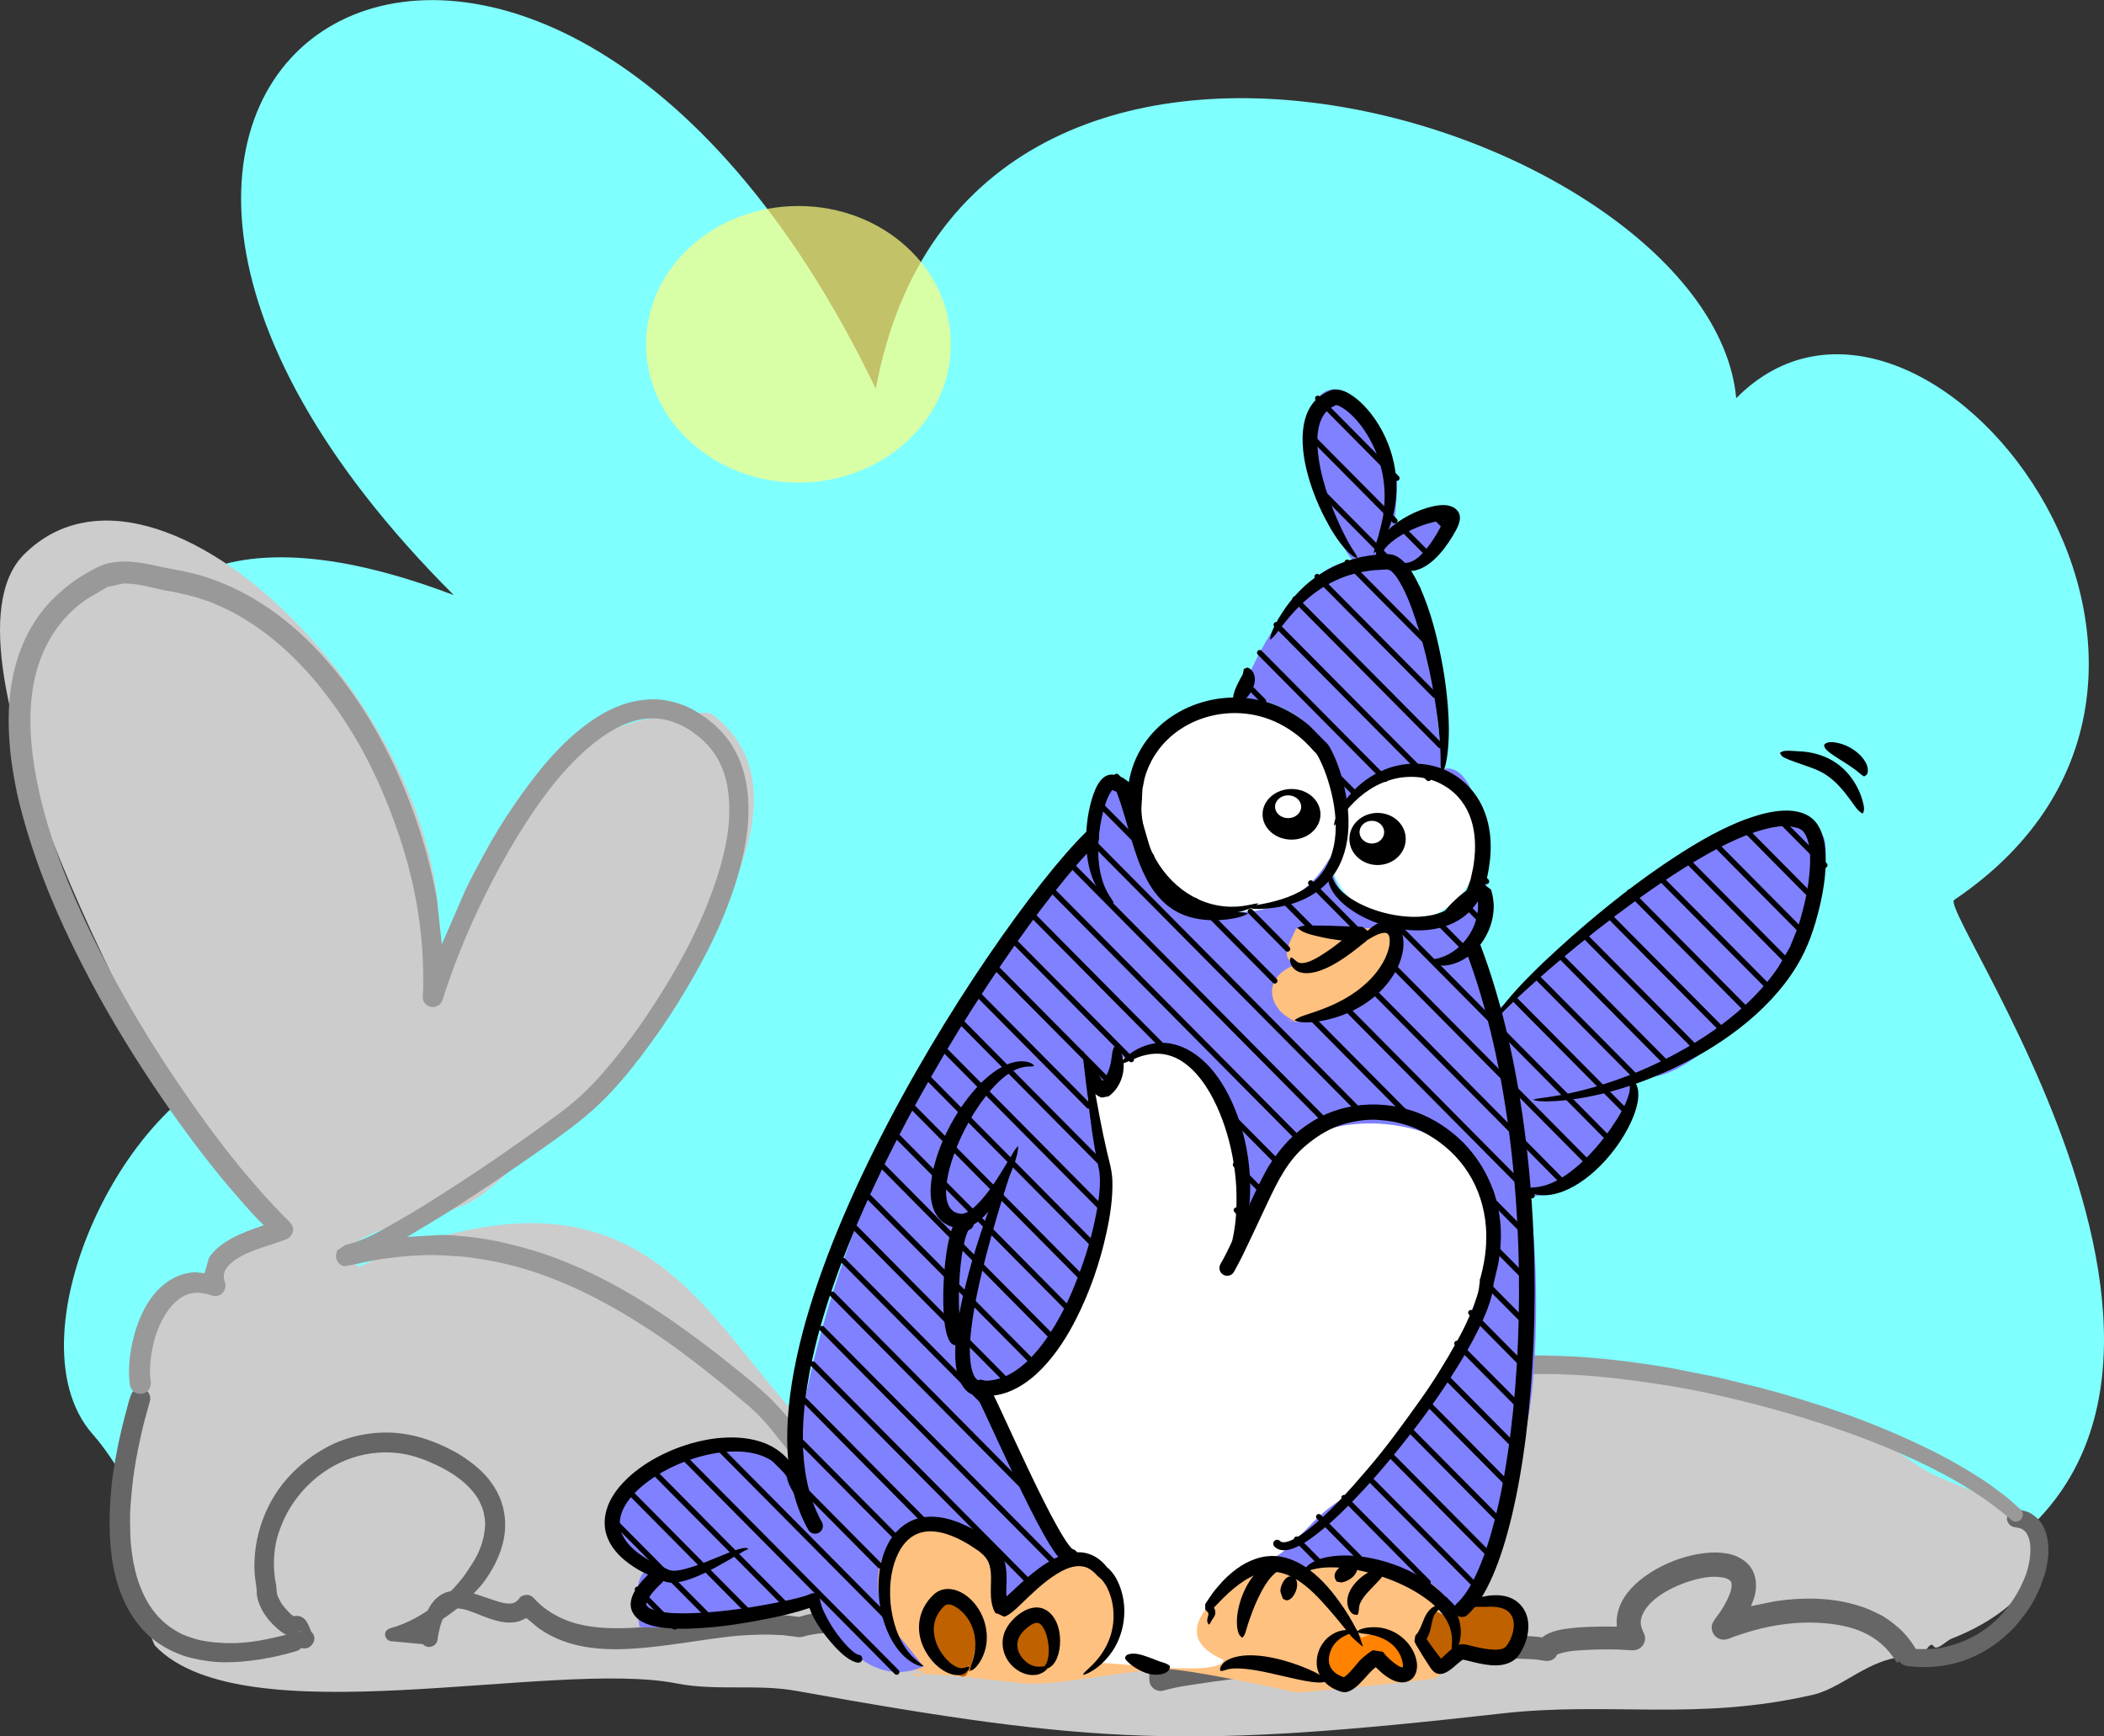 <?xml version="1.0" encoding="UTF-8" standalone="no"?>
<!-- Created with Inkscape (http://www.inkscape.org/) -->
<svg
    xmlns:inkscape="http://www.inkscape.org/namespaces/inkscape"
    xmlns:rdf="http://www.w3.org/1999/02/22-rdf-syntax-ns#"
    xmlns="http://www.w3.org/2000/svg"
    xmlns:cc="http://creativecommons.org/ns#"
    xmlns:dc="http://purl.org/dc/elements/1.1/"
    xmlns:sodipodi="http://sodipodi.sourceforge.net/DTD/sodipodi-0.dtd"
    xmlns:svg="http://www.w3.org/2000/svg"
    xmlns:ns1="http://sozi.baierouge.fr"
    xmlns:xlink="http://www.w3.org/1999/xlink"
    id="svg2"
    sodipodi:docname="Linux is the only way.svg"
    viewBox="0 0 336.54 277.76"
    sodipodi:version="0.32"
    version="1.0"
    inkscape:output_extension="org.inkscape.output.svg.inkscape"
    inkscape:version="0.46"
  >
  <rect x="0" y="0" width="336.54" height="277.76" fill="#333333" stroke="none"/>
  <defs
      id="defs4"
    >
    <clipPath
        id="clipPath2448"
        clipPathUnits="userSpaceOnUse"
      >
      <path
          id="path2450"
          clip-rule="evenodd"
          d="m0 0v841.89h595.28v-841.89h-595.28"
      />
    </clipPath
    >
    <clipPath
        id="clipPath2438"
        clipPathUnits="userSpaceOnUse"
      >
      <path
          id="path2440"
          clip-rule="evenodd"
          d="m0 0v841.89h595.28v-841.89h-595.28"
      />
    </clipPath
    >
    <clipPath
        id="clipPath2428"
        clipPathUnits="userSpaceOnUse"
      >
      <path
          id="path2430"
          clip-rule="evenodd"
          d="m0 0v841.89h595.28v-841.89h-595.28"
      />
    </clipPath
    >
    <clipPath
        id="clipPath2418"
        clipPathUnits="userSpaceOnUse"
      >
      <path
          id="path2420"
          clip-rule="evenodd"
          d="m0 0v841.89h595.28v-841.89h-595.28"
      />
    </clipPath
    >
  </defs
  >
  <sodipodi:namedview
      id="base"
      bordercolor="#666666"
      inkscape:pageshadow="2"
      guidetolerance="10"
      pagecolor="#ffffff"
      gridtolerance="10000"
      inkscape:window-height="688"
      inkscape:zoom="1.12"
      objecttolerance="10"
      showgrid="false"
      borderopacity="1.0"
      inkscape:current-layer="layer1"
      inkscape:cx="168.57143"
      inkscape:cy="145.71429"
      inkscape:window-y="38"
      inkscape:window-x="128"
      inkscape:window-width="640"
      inkscape:pageopacity="0.0"
      inkscape:document-units="px"
  />
  <g
      id="layer1"
      inkscape:label="Layer 1"
      inkscape:groupmode="layer"
      transform="translate(-208.87 -307.77)"
    >
    <g
        id="g2414"
        transform="matrix(1.25 0 0 -1.25 79.445 1267.7)"
      >
      <g
          id="g2416"
          clip-path="url(#clipPath2418)"
      />
    </g
    >
    <g
        id="g2424"
        transform="matrix(1.25 0 0 -1.25 79.445 1267.7)"
      >
      <g
          id="g2426"
          clip-path="url(#clipPath2428)"
      />
    </g
    >
    <g
        id="g2434"
        transform="matrix(1.25 0 0 -1.25 79.445 1267.7)"
      >
      <g
          id="g2436"
          clip-path="url(#clipPath2438)"
      />
    </g
    >
    <g
        id="g2444"
        transform="matrix(1.25 0 0 -1.25 79.445 1267.7)"
      >
      <g
          id="g2446"
          clip-path="url(#clipPath2448)"
      />
    </g
    >
    <g
        id="g2462"
        transform="matrix(1.25 0 0 -1.25 79.445 1267.7)"
      >
      <g
          id="g2464"
        >
        <g
            id="g2466"
          >
          <path
              id="path2468"
              style="fill-rule:evenodd;fill:#80ffff"
              d="m348.84 563.97c52.17 18.61 2.44 87.25 4.77 88.81 42.47 28.64-4.09 88.36-27.9 64.2-3.22 34.74-98.34 64.87-110.1 1.2-43.48 90.51-123.32 42.79-54-26.4-63.222 24.01-46.45-48.54-23.4-59.4-17.16-0.66-34.17-35.14-22.8-48 3.13-3.53 5.03-8.09 8.4-11.4 12.46-12.22 24.71-3.27 36.6-1.2 4.56 0.8 7.58-3.97 11.4-6.6 6.4-4.4 15.03-4.63 22.8-4.8 6.08-0.12 12.07 4.35 18 3 6.99-1.58 12.72-7.24 19.8-8.4 4.92-0.8 42.75 11.27 50.4 13.8 22.67 7.53 43.22-24.68 65.1-5.4 0.31 0.19 0.62 0.48 0.93 0.59z"
          />
        </g
        >
      </g
      >
      <g
          id="g2470"
        >
        <g
            id="g2472"
          >
          <path
              id="path2474"
              style="fill-rule:evenodd;fill:#cccccc"
              d="m347.09 555.86c-0.13 0.63 1.32-0.2 1.92 0 0.77 0.26 1.5 2.12 1.92 1.44 0.46-0.73 1.6 0.65 2.4 0.96 4.62 1.78 12.29 6.23 10.56 12.48-1.48 5.37-10.84 6.74-14.88 9.6-14.75 10.46-32.35 12.85-49.92 13.92-4.73 0.29-7.04-2.54-10.56-3.36-6.56-1.52-15.48-0.6-21.6-1.92-7.78-1.67-25.12-6.45-32.16-9.6-3.5-1.57-10.51-2.53-13.92-1.92-25.79 4.65-24 49.44-71.52 28.32-0.49 0.83-0.94 1.58-1.44 2.4 5.81 4.3 13.16 3.38 17.76 7.2 10.51 8.73 47.8 46.36 29.28 60.96-1.13 0.9-2.88 0-4.32 0-17.19 0.04-28.57-20.12-31.68-35.52 7.2 30.72-33.96 74.5-52.32 56.16-12.503-12.49 16.7-65.95 24.96-78.72 1.56-2.4 5.84-6.85 8.64-7.92-4.33-1.24-9.2-1.57-9.12-7.44-0.97 0.49-1.9 0.96-2.88 1.44-7.28-3.36-6.57-10.46-6.72-16.8-0.06-2.9-4.58-9.17-2.88-15.84 0.24-0.9 4.17-13.73 4.8-14.4 11.26-11.79 50.87-1.66 66.72-4.8 5.05-0.99 10.31-0.04 15.36-0.96 38.39-6.93 50.26-7.38 90.24-2.88 13.83 1.56 24.91-1.05 39.84 2.4 4.2 0.98 7.8 5.49 13.44 4.8-0.64 0-1.78-0.62-1.92 0z"
          />
        </g
        >
      </g
      >
      <g
          id="g2476"
        >
        <g
            id="g2478"
          >
          <path
              id="path2480"
              style="fill:#666666"
              d="m251.61 551.61c-0.32 0.11-0.55 0.28-0.74 0.55-0.12 0.17-0.2 0.36-0.23 0.56-0.06 0.36-0.03 0.74-0.04 1.1v0.38l-0.73 0.23c-0.56 0.18-1.12 0.27-1.69 0.41l-0.52 0.06-4.67 0.09c-2.51 0.03-5.02 0.1-7.53 0.17-1.75 0.04-3.51 0.09-5.27 0.12-0.59 0.01-1.17 0.05-1.76 0.07-0.3 0.01-0.69 0-0.98 0.05-1.14 0.19-2.33 0.47-3.45 0.75-0.61 0.15-1.2 0.38-1.81 0.52-0.39 0.09-0.84 0.18-1.22 0.3-0.13 0.04-0.26 0.1-0.39 0.13-0.38 0.11-0.77 0.19-1.16 0.3-0.52 0.14-1.05 0.25-1.58 0.39-1.49 0.38-3.01 0.69-4.54 0.92-1.66 0.26-3.26 0.35-4.94 0.18-0.48-0.05-0.98-0.14-1.45-0.24-0.3-0.07-0.65-0.19-0.94-0.22-0.25-0.03-0.56 0.04-0.81 0.08-0.31 0.04-0.62 0.07-0.93 0.1-0.25 0.03-0.53 0.09-0.79 0.08-0.43 0-0.87 0.05-1.31 0.06-0.97 0.02-1.93-0.02-2.91-0.06-1.44-0.06-2.95-0.26-4.38-0.45-1.18-0.16-2.35-0.34-3.52-0.51-1.56-0.22-3.12-0.44-4.69-0.6-4.89-0.5-10.07-0.52-14.24 2.5l-1.49 1.24-0.82-0.38c-1.96-0.63-4.1 0.38-5.95 1.1-0.4 0.16-0.96 0.36-1.39 0.43-1.21 0.2-1.81 0.14-2.43-1.03-0.16-0.31-0.3-0.68-0.39-1.01-0.17-0.59-0.33-1.27-0.39-1.88-0.09-0.59-0.64-1-1.24-0.92-0.59 0.09-1 0.65-0.91 1.24 0.1 0.84 0.28 1.71 0.54 2.51 0.18 0.55 0.42 1.1 0.73 1.59 0.24 0.36 0.51 0.69 0.84 0.97 2.46 2.1 5.93-0.16 8.53-0.7 0.42-0.09 0.98-0.12 1.37 0.07 0.09 0.04 0.15 0.11 0.23 0.15 0.42 0.25 0.31 0.64 1.06 0.79 0.76 0.15 1.08-0.29 1.52-0.75 0.96-0.98 2.04-1.67 3.28-2.24 2.94-1.35 6.7-1.36 9.85-1.14 5.97 0.43 11.9 1.83 17.91 1.61 0.47-0.02 0.94-0.07 1.41-0.12l1.11-0.15 0.93 0.26c0.7 0.17 1.47 0.26 2.19 0.3 3.98 0.21 7.63-0.8 11.47-1.69 0.29-0.07 0.58-0.16 0.87-0.23 0.19-0.05 0.4-0.06 0.59-0.11 0.44-0.12 0.92-0.26 1.36-0.35 0.67-0.12 1.34-0.25 2.01-0.39l2.66-0.57 0.07-0.01c0.08-0.01 0.18-0.01 0.26-0.01 0.26-0.01 0.53-0.03 0.79-0.03 0.71 0.01 1.45-0.02 2.16-0.05 2.14-0.09 4.3-0.1 6.44-0.14 2.16-0.05 4.32-0.09 6.48-0.13 0.83-0.01 1.67-0.04 2.5-0.05 0.73-0.01 1.43-0.01 2.15-0.11 0.96-0.15 1.87-0.48 2.79-0.74l0.52-0.13c0.02-0.01 0.48-0.06 0.59-0.1 0.19-0.07 0.42-0.25 0.55-0.4 0.24-0.29 0.32-0.56 0.35-0.85l0.01-0.68 3.18 0.57c4.74 0.67 9.5 1.18 14.27 1.66 1.98 0.19 3.96 0.39 5.95 0.53 2.11 0.16 4.21 0.37 6.32 0.49 1.42 0.08 2.84 0.2 4.26 0.28 1.55 0.08 3.1 0.16 4.66 0.2 0.7 0.02 1.42 0.03 2.12 0.05 0.84 0.04 1.68 0.02 2.52 0.02 1.17 0 2.42-0.01 3.58-0.14l0.52-0.07 0.04 0.03c1.05 0.85 2.8 1.08 3.99 1.19 0.41 0.04 0.82 0.08 1.23 0.09 0.49 0.02 0.98 0.06 1.46 0.06 0.88 0.02 1.77 0.04 2.65 0.01l0.19 0.01-0.02 0.15c-0.11 1.47 0.42 2.95 1.36 4.15 2.44 3.12 7.48 5.23 11.4 5.18 0.38-0.01 0.75-0.05 1.13-0.1 0.49-0.06 1.2-0.25 1.63-0.48 0.51-0.26 0.87-0.49 1.27-0.9 1.18-1.21 1.24-3.05 0.71-4.57l-0.33-0.82 3.12 0.63c3.38 0.51 6.93 0.49 10.15-0.42 0.83-0.24 1.7-0.53 2.48-0.92 0.24-0.11 0.47-0.24 0.71-0.35 0.85-0.4 1.73-1.11 2.43-1.71 0.72-0.62 1.37-1.42 1.9-2.21l0.31-0.51h1.67c0.56 0.02 1.12 0.07 1.69 0.18 3.84 0.78 6.96 2.87 9.11 6.16 0.3 0.45 0.59 0.93 0.84 1.42 0.21 0.42 0.39 0.83 0.58 1.26 0.56 1.32 0.9 3.04 0.73 4.47-0.08 0.62-0.35 1.45-0.91 1.79-0.36 0.23-0.6 0.23-1.02 0.31-0.63 0.06-1.09 0.62-1.02 1.25 0.06 0.62 0.62 1.08 1.24 1.02 0.62-0.07 0.92-0.15 1.5-0.35 0.28-0.1 0.7-0.41 0.93-0.6 1.63-1.35 1.84-3.94 1.48-5.88-0.09-0.47-0.17-0.96-0.31-1.42-0.25-0.76-0.48-1.43-0.8-2.17-0.42-0.96-1.1-2.17-1.75-2.99-0.57-0.72-1.11-1.46-1.77-2.1-2.17-2.1-4.66-3.6-7.62-4.27-1.61-0.37-3.3-0.48-4.94-0.33-0.6 0.06-1.37 0.07-1.7 0.65l-0.36-0.15c-2.2 3.69-5.68 4.84-9.84 5.1-2.83 0.18-5.77-0.22-8.5-0.97-0.82-0.23-1.62-0.49-2.43-0.77-0.44-0.16-0.93-0.42-1.4-0.41-0.79 0.02-1.39 0.57-1.5 1.34l-0.03 0.2c0.02 0.51 0.26 0.88 0.55 1.26 0.81 1.05 1.47 2.15 1.89 3.4 0.11 0.32 0.23 1.09-0.05 1.34-0.49 0.43-1.13 0.46-1.77 0.5-0.81 0.06-1.95-0.14-2.73-0.35-2.28-0.61-5.76-2.17-6.74-4.5-0.23-0.54-0.29-1.09-0.12-1.64 0.2-0.65 0.65-1.1 0.37-1.88-0.22-0.63-0.8-1.03-1.46-1.03-0.64 0-1.3 0.08-1.94 0.1-1.71 0.04-3.42 0-5.12-0.12-0.63-0.05-1.39-0.14-2-0.31-0.18-0.05-0.5-0.13-0.66-0.23l-0.2-0.34c-0.34-0.37-0.86-0.53-1.39-0.44-0.52 0.08-1.05 0.17-1.58 0.2-2.4 0.13-4.73 0.09-7.13 0.01-1.03-0.03-2.06-0.05-3.08-0.12-1.16-0.07-2.33-0.12-3.49-0.19-0.37-0.02-0.73-0.02-1.09-0.05-0.69-0.06-1.38-0.1-2.07-0.14-1.07-0.06-2.15-0.16-3.22-0.24-1.59-0.12-3.19-0.25-4.78-0.4-6.08-0.57-12.15-1.14-18.18-2.07-0.46-0.07-0.91-0.14-1.37-0.21-0.77-0.12-1.54-0.29-2.3-0.47-0.45-0.12-0.77-0.28-1.29-0.11z"
          />
        </g
        >
      </g
      >
      <g
          id="g2482"
        >
        <g
            id="g2484"
          >
          <path
              id="path2486"
              style="fill:#666666"
              d="m127.94 555.78c-1.15 0.27-2.57 0.89-3.58 1.52-0.59 0.37-1.17 0.76-1.7 1.24-5.21 4.76-5.49 12.67-4.85 19.21 0.17 1.73 0.49 3.52 0.84 5.23 0.3 1.47 0.65 2.94 1.05 4.39 0.17 0.65 0.34 1.35 0.57 1.97 0.19 0.68 0.91 1.07 1.58 0.87 0.68-0.2 1.07-0.91 0.87-1.58-0.2-0.78-0.43-1.55-0.64-2.32-0.34-1.29-0.63-2.6-0.89-3.91-0.34-1.67-0.61-3.4-0.77-5.1-0.13-1.35-0.26-2.72-0.24-4.08 0.01-0.62 0.02-1.24 0.04-1.86 0.04-1.1 0.2-2.24 0.38-3.32 0.03-0.18 0.08-0.35 0.12-0.52 0.15-0.87 0.42-1.73 0.73-2.55 0.83-2.19 2.04-3.98 3.97-5.34 0.6-0.42 1.36-0.85 2.06-1.09 0.54-0.18 1.07-0.37 1.64-0.5 1.2-0.26 2.33-0.34 3.56-0.38 2.72-0.08 5.56 0.56 8.18 1.26 0.62 0.17 1.27-0.2 1.45-0.82 0.17-0.62-0.2-1.28-0.82-1.45-2.84-0.86-6.22-1.47-9.2-1.44-1.52 0.01-2.87 0.22-4.35 0.57z"
          />
        </g
        >
      </g
      >
      <g
          id="g2488"
        >
        <g
            id="g2490"
          >
          <path
              id="path2492"
              style="fill:#666666"
              d="m140.85 558.44l-0.02 0.06-0.64 0.21c-0.25 0.12-0.49 0.27-0.7 0.43-1.46 1.1-2.87 2.89-3.09 4.79l-0.02 0.61-0.25 1.91c-0.32 4.74 1.45 9.6 4.81 12.98 1.27 1.28 2.56 2.25 4.12 3.14 1.47 0.84 3.29 1.49 4.96 1.78 3.6 0.64 6.78 0.09 10.08-1.39 0.85-0.39 1.7-0.81 2.49-1.32 1.5-0.97 2.88-2.08 3.91-3.57 0.48-0.68 0.87-1.41 1.15-2.19 1.31-3.66 0.06-7.26-2.12-10.29-0.28-0.39-0.64-0.79-0.97-1.15-1.33-1.46-2.82-2.68-4.47-3.76-0.81-0.54-1.7-1.04-2.58-1.45l-0.11-0.05 1.13-0.12c0.45-0.04 0.77-0.44 0.72-0.88-0.04-0.44-0.43-0.76-0.88-0.72-1.6 0.16-3.2 0.29-4.8 0.45-0.61 0.06-0.99 0.82-0.6 1.32 0.24 0.32 0.76 0.4 1.14 0.53 3.2 1.02 6.29 3.37 8.39 5.96 0.51 0.63 0.92 1.26 1.36 1.94 1.07 1.62 1.67 3.24 1.76 5.18 0.02 0.52-0.09 1.03-0.19 1.54-0.1 0.5-0.34 0.98-0.55 1.44-0.24 0.51-0.68 1.07-1.05 1.49-1.13 1.32-2.95 2.46-4.53 3.18l-1.31 0.58-1.24 0.43c-1.55 0.46-3.12 0.65-4.73 0.54-4.68-0.3-8.84-3.02-11.3-6.97-0.6-0.96-1.04-1.93-1.42-2.99-0.79-2.18-0.9-4.68-0.44-6.93 0.12-0.61 0-0.91 0.23-1.51 0.08-0.2 0.19-0.39 0.29-0.58 0.34-0.66 0.88-1.2 1.4-1.71l0.28-0.21 0.1-0.04c0.12 0.04 0.27 0.06 0.39 0.05 1.01-0.06 1.35-0.88 1.68-1.68l0.13-0.34 0.26-0.31c0.22-0.4 0.19-0.9-0.1-1.27-0.11-0.18-0.21-0.27-0.39-0.39-0.19-0.13-0.5-0.2-0.73-0.18-0.86 0.06-1.25 0.76-1.55 1.46zm1.18 0.81l-0.11-0.04c-0.08-0.06-0.18-0.14-0.21-0.23l0.32 0.27zm0.32 0.12l-0.05-0.01-0.15-0.06 0.2 0.07z"
          />
        </g
        >
      </g
      >
      <g
          id="g2494"
        >
        <g
            id="g2496"
          >
          <path
              id="path2498"
              style="fill:#999999"
              d="m360.9 573.44c-3.04 2.66-6.51 4.78-10.11 6.59-3.42 1.71-6.93 3.19-10.53 4.48-5.36 1.92-10.76 3.46-16.31 4.74-2.84 0.65-5.71 1.2-8.59 1.62-3.42 0.5-6.79 0.93-10.25 1.12-1.35 0.07-2.7 0.12-4.05 0.11-0.59-0.01-1.19 0.01-1.78-0.02-0.62-0.02-1.25-0.03-1.87-0.08-0.56-0.05-1.13-0.11-1.69-0.14-0.57-0.04-1.17-0.15-1.74-0.22-6.81-1.08-13.65-1.93-20.5-2.76-7.88-0.96-15.82-1.8-23.69-2.58-3.56-0.46-7.15-1.41-10.63-2.27-2.31-0.57-4.64-1.12-6.95-1.72-1.14-0.29-2.28-0.56-3.42-0.85-2.33-0.59-4.67-1.17-7.01-1.7-2.66-0.6-5.32-1.19-8.01-1.59-1.3-0.2-2.91-0.41-4.15 0.09-2.04 0.82-3.77 2.35-5.17 4-0.64 0.77-1.27 1.55-1.89 2.33-0.24 0.3-0.5 0.66-0.76 0.93-0.36 0.4-0.7 0.81-1.07 1.2-0.43 0.46-0.93 0.85-1.37 1.29l0.02-0.02c-0.96 0.78-1.89 1.6-2.84 2.38-0.87 0.72-1.77 1.41-2.65 2.12-0.99 0.8-2.02 1.56-3.03 2.32-1.81 1.36-3.69 2.64-5.61 3.85-3.72 2.34-7.45 4.32-11.57 5.87-2.79 1.04-5.63 1.82-8.57 2.27-0.86 0.14-1.77 0.29-2.63 0.34-1.11 0.06-2.21 0.16-3.33 0.18-2.08 0.02-4.09-0.14-6.15-0.42-1.2-0.16-2.4-0.38-3.58-0.66l-0.63-0.12-0.53-0.23 0.42 0.21-1.1-0.21c-0.41 0.08-0.78 0.41-0.93 0.79l-0.09 0.2c-0.06 0.3-0.04 0.55 0.07 0.83l0.07 0.21 0.95 0.64-0.08 0.01 0.12 0.02 0.02 0.02c1.76 0.41 3.27 1.11 4.84 1.99 1.25 0.71 2.5 1.41 3.74 2.15 1.77 1.06 3.52 2.18 5.25 3.3 2.42 1.57 4.83 3.16 7.19 4.83 0.93 0.65 1.86 1.32 2.8 1.97 0.9 0.62 1.77 1.3 2.66 1.93 1.27 0.9 2.6 1.93 3.72 2.98 1.69 1.56 3.26 3.37 4.69 5.17 1.11 1.4 2.19 2.83 3.2 4.3 3.46 5.07 6.53 10.36 8.69 16.12 1.23 3.25 2.29 6.97 2.37 10.46 0.05 2.35-0.25 4.75-1.38 6.84-0.43 0.79-0.9 1.41-1.5 2.07l-0.8 0.77-0.99 0.76c-0.83 0.6-1.77 1.06-2.73 1.37-5.15 1.68-10.04-2.48-13.28-5.93-1.02-1.09-1.99-2.3-2.88-3.5-1.7-2.29-3.25-4.7-4.68-7.18-3.33-5.81-6.2-12.08-8.26-18.45-0.2-0.6-0.29-1.18-1-1.42l-0.18-0.07c-0.62-0.11-1.4 0.31-1.5 0.97-0.04 0.26-0.05 0.46-0.03 0.72 0.06 0.55 0.05 1.17 0.05 1.73-0.01 1.74-0.06 3.39-0.22 5.12-0.39 4.38-1.39 9.03-2.8 13.2-1.63 4.85-3.66 9.56-6.4 13.89-0.62 0.98-1.25 1.97-1.94 2.91-1.17 1.6-2.35 3.14-3.71 4.59-1.63 1.75-3.36 3.41-5.3 4.83-1.46 1.07-2.98 2.06-4.61 2.86-0.5 0.25-1.02 0.46-1.53 0.7-0.44 0.21-0.97 0.39-1.43 0.55-1.43 0.49-2.75 0.8-4.2 1.09-1.94 0.26-4.19 1.11-6.28 1.03l-1.99-0.44-2.57-1.5c-0.82-0.56-1.6-1.18-2.33-1.92-5.96-6.07-5.55-14.94-3.87-22.66 0.87-3.97 2.23-7.99 3.77-11.75 2.27-5.53 4.96-10.83 7.96-16.01 2.91-5.02 6.11-9.87 9.51-14.56 3.14-4.33 6.48-8.44 10.22-12.25 0.57-0.57 1.33-1.07 0.98-2.04-0.1-0.26-0.19-0.34-0.38-0.53-0.11-0.12-0.29-0.21-0.44-0.27-2.32-0.92-5.24-1.43-7.14-3.14-0.76-0.67-1.02-1.48-0.66-2.41 0.06-0.14 0.06-0.42 0.04-0.57-0.09-0.58-0.54-1.07-1.14-1.12-0.04 0-0.19-0.02-0.22-0.02-0.19 0.03-0.36 0.08-0.54 0.14-0.51 0.15-0.95 0.24-1.48 0.28-3.12 0.21-5.06-3.59-5.72-6.09-0.13-0.5-0.24-1-0.33-1.52-0.09-0.56-0.16-1.13-0.19-1.7-0.03-0.69-0.03-1.45 0.08-2.13 0.07-0.74-0.46-1.41-1.2-1.49s-1.41 0.46-1.49 1.2c-0.14 1.06-0.13 2.28-0.01 3.34 0.48 4.04 2.26 9.04 6.39 10.63 0.66 0.25 1.24 0.33 1.93 0.4l1.26-0.14 0.56 1.97c1.34 2.11 4.31 3.25 6.54 4.01l0.47 0.17-0.67 0.66c-1.21 1.28-2.38 2.6-3.52 3.94-3.09 3.64-5.95 7.46-8.65 11.4-3.36 4.9-6.52 9.98-9.3 15.23-3.88 7.33-7.13 14.77-9.14 22.82-0.43 1.7-0.72 3.43-0.98 5.16-0.19 1.31-0.29 2.67-0.35 3.99-0.2 4.88 0.6 9.79 3.25 13.96 0.63 0.99 1.43 2.03 2.26 2.86 1.36 1.36 2.81 2.53 4.49 3.47 0.87 0.49 1.84 1.04 2.82 1.24 2.55 0.54 4.84-0.09 7.34-0.62 0.78-0.17 1.55-0.27 2.32-0.44 0.83-0.18 1.66-0.38 2.47-0.64 3.03-0.95 5.73-2.31 8.34-4.1 5.45-3.74 9.93-9.19 13.25-14.86 3.9-6.66 6.81-14.43 8.21-22.24l0.65-5.88 3.07 7.07c0.72 1.5 1.52 2.96 2.31 4.42 1.14 2.12 2.47 4.32 3.84 6.3 2.22 3.2 4.59 6.35 7.53 8.93 3.05 2.67 6.53 4.75 10.69 4.63 0.83-0.02 1.65-0.2 2.45-0.41 0.26-0.06 0.51-0.17 0.77-0.25 1.04-0.32 2.25-1.09 3.14-1.72 0.28-0.2 0.59-0.51 0.86-0.68 0.14-0.09 0.41-0.36 0.54-0.49 0.74-0.72 1.48-1.56 2-2.46 0.52-0.91 0.97-1.78 1.28-2.79 1.86-6 0-12.86-2.25-18.5-0.66-1.64-1.43-3.32-2.24-4.9-2.44-4.73-5.13-9.03-8.34-13.27-1.63-2.16-3.51-4.42-5.47-6.29-2.28-2.18-4.94-4.06-7.52-5.88-3.7-2.61-7.45-5.15-11.26-7.6-1.66-1.06-3.35-2.05-5.03-3.07l-0.83-0.49 4.37 0.26c1.07-0.01 2.15-0.1 3.21-0.21 1.83-0.19 3.77-0.5 5.55-0.97 0.65-0.16 1.3-0.32 1.95-0.5 1.84-0.49 3.68-1.15 5.44-1.87 6.83-2.77 12.97-6.92 18.8-11.39 0.78-0.59 1.53-1.22 2.3-1.83 2.56-2.04 4.93-3.93 6.99-6.47 1.4-1.73 2.76-3.68 4.58-5l1.97-1.07 4.71 0.49c2.34 0.43 4.66 0.97 6.99 1.5 7.32 1.65 14.57 3.67 21.9 5.28 1.44 0.32 2.9 0.62 4.36 0.83 0.96 0.14 1.93 0.21 2.89 0.31 1.31 0.13 2.62 0.28 3.93 0.4 3.54 0.34 7.06 0.78 10.59 1.12 3.13 0.3 6.25 0.74 9.38 1.09 3.19 0.35 6.38 0.79 9.57 1.2 1.42 0.19 2.85 0.39 4.27 0.6 1.42 0.2 2.85 0.38 4.27 0.6 0.6 0.06 1.21 0.15 1.82 0.22 1.07 0.12 2.22 0.19 3.29 0.21 0.71 0.02 1.42 0.02 2.13 0.04 0.24 0 0.48-0.03 0.73-0.03 0.82 0 1.64-0.03 2.46-0.07 3.37-0.15 6.74-0.52 10.09-1.01 1.73-0.25 3.48-0.53 5.19-0.9 1.84-0.39 3.73-0.69 5.55-1.17 1.3-0.34 2.6-0.63 3.9-0.96 2.89-0.75 5.74-1.63 8.58-2.56 4.37-1.44 8.73-3.22 12.87-5.24 2.15-1.05 4.24-2.21 6.26-3.5 0.71-0.45 1.48-0.94 2.14-1.45 0.62-0.48 1.28-0.92 1.88-1.43 0.53-0.44 1.03-0.93 1.56-1.39 0.37-0.33 0.4-0.89 0.07-1.26s-0.9-0.41-1.26-0.07z"
          />
        </g
        >
      </g
      >
      <g
          id="g2500"
        >
        <g
            id="g2502"
          >
          <path
              id="path2504"
              style="fill-rule:evenodd;fill:#fffe80;fill-opacity:.702"
              d="m225.21 723.88c0 9.78-8.73 17.7-19.5 17.7s-19.5-7.92-19.5-17.7c0-9.77 8.73-17.7 19.5-17.7s19.5 7.93 19.5 17.7z"
          />
        </g
        >
      </g
      >
      <g
          id="g2506"
        >
        <g
            id="g2508"
          >
          <path
              id="path2510"
              style="fill-rule:evenodd;fill:#ffc180"
              d="m221.68 554.04c-9.34 0.61-9.04 18.48-2.85 21.6 5.66 2.77 10.96-2.99 12.75-3.9 0.42-0.21 0.98-4.86 1.2-5.7 2.63 1.65 6.68 5.37 10.5 5.4 5.86 0.04 5.71-9.07 6.9-12.3 2.44-0.28 4.12 0.43 6.15 0.52-1.71 0.81-2.78 2.34-1.65 4.28 4.53 7.74 16.56 4.2 17.4 4.8 0.8 0.56 1.96 2.59 3 2.4 0.95-0.18 10.45-1.42 10.8-2.1 0.91-1.75 4.44-4.19 4.2-6.3-3.28 0.06-2.45-1.94-2.7-5.1 1.22-1.13 1.28-5.22 1.8-2.1-0.48-0.28-0.98-1.99-2.1-2.4-0.58-0.22-17.46-1.86-17.7-1.8-2.51 0.62-14.19 3.06-16.8 3-5.08-0.12-13.95-2.27-18.3-1.8-3.76 0.4-10.91 1.29-14.1 1.2 0.72-0.42 1.17-0.46 1.5 0.3z"
          />
        </g
        >
      </g
      >
      <g
          id="g2512"
        >
        <g
            id="g2514"
          >
          <path
              id="path2516"
              style="fill-rule:evenodd;fill:#c06100"
              d="m226.48 554.04h1.2c0.32 2.32 3 8.4-2.7 9.6-7.08 1.49 2.22-15.22 2.55-8.78-0.35-0.27-0.7-0.55-1.05-0.82z"
          />
        </g
        >
      </g
      >
      <g
          id="g2518"
        >
        <g
            id="g2520"
          >
          <path
              id="path2522"
              style="fill-rule:evenodd;fill:#c06100"
              d="m235.53 553.73c2.2-0.4 4.72 2.92 2.95 5.41-2.65 3.74-7.42 1.11-4.95-3.45 0.5-1.23 1.23-1.82 2-1.96z"
          />
        </g
        >
      </g
      >
      <g
          id="g2524"
        >
        <g
            id="g2526"
          >
          <path
              id="path2528"
              style="fill-rule:evenodd;fill:#ff8200"
              d="m276.25 558.78c-1.26-0.16-2.48-1.24-2.97-1.74-1.23-1.28-1.17-2.97 0.3-3.9 2.25-1.42 4.76 0.13 5.7 2.7 1.24-0.23 4.52-4.62 4.8-0.9 0.15 1.95-3.58 5.08-6.2 3.4-0.51 0.41-1.07 0.52-1.63 0.44z"
          />
        </g
        >
      </g
      >
      <g
          id="g2530"
        >
        <g
            id="g2532"
          >
          <path
              id="path2534"
              style="fill-rule:evenodd;fill:#c06100"
              d="m287.08 561.84c-0.68-2.03-2.89-2.45-1.35-4.8 0.46-0.47 2.05-2.35 2.55-2.1 0.68 0.33 1.3 1.36 1.8 1.5 0.04 0.01 1.8 0 1.8 0 0.1-0.04 0-0.2 0-0.3 7.15-2.02 6.94 4.74 5.1 5.7-2.69 1.4-5.86 0.74-8.5-0.7-0.46 0.23-0.93 0.46-1.4 0.7z"
          />
        </g
        >
      </g
      >
      <g
          id="g2536"
        >
        <g
            id="g2538"
          >
          <path
              id="path2540"
              style="fill-rule:evenodd;fill:#ffffff"
              d="m266.96 568.87c0.12 0.07 0.23 0.12 0.32 0.17 4.95 3.14 10.76 8.13 13.8 12.6 1.97 2.89 5.48 7.88 7.8 10.2 0.76 0.75 1.27 3.52 1.8 4.5 1.98 3.64 7.37 17.09 2.7 21.6-1.62 1.57-3.66 3.9-5.4 5.1-2.18 1.51-6.64 2.52-10.2 3-3.27 0.44-13.57-9.25-14.7-12.3 3.58 3.9-4.34 17.94-6.9 21-10.15 12.15-20.31-8.49-24.6-14.1-2.32-3.04-9.46-11.12-9.9-15-0.9-7.95 7.03-15.47 10.5-21.6 2.57-4.53 4.69-10.81 6.9-14.7 0.12-0.21 0.37-0.22 0.6-0.3 1.42-0.48 3.95-0.65 4.8-1.5 3.32-3.33 3.52-9.37 0-12.45 1.95 0.14 15.47-1.86 15.6 0.45-9.39 4.02 3.33 11.5 6.88 13.33z"
          />
        </g
        >
      </g
      >
      <g
          id="g2542"
        >
        <g
            id="g2544"
          >
          <path
              id="path2546"
              style="fill-rule:evenodd;fill:#ffffff"
              d="m262.33 678.24c7.21 0 13.05-6.05 13.05-13.5 0-7.46-5.84-13.5-13.05-13.5s-13.05 6.04-13.05 13.5c0 7.45 5.84 13.5 13.05 13.5z"
          />
        </g
        >
      </g
      >
      <g
          id="g2548"
        >
        <g
            id="g2550"
          >
          <path
              id="path2552"
              style="fill-rule:evenodd;fill:#ffffff"
              d="m283.18 669.24c5.3 0 9.6-4.3 9.6-9.6s-4.3-9.6-9.6-9.6-9.6 4.3-9.6 9.6 4.3 9.6 9.6 9.6z"
          />
        </g
        >
      </g
      >
      <g
          id="g2554"
        >
        <g
            id="g2556"
          >
          <path
              id="path2558"
              style="fill-rule:evenodd;fill:#ffc180"
              d="m269.98 635.94c6.64-1.94 16.09 5.94 13.8 11.4-0.43 1.04-13.16 4.8-14.1 4.8-7.02 0-7.5-20.1 0.6-17.4l-0.3 1.2z"
          />
        </g
        >
      </g
      >
      <g
          id="g2560"
        >
        <g
            id="g2562"
          >
          <path
              id="path2564"
              style="fill-rule:evenodd;fill:#8081ff"
              d="m207.88 563.04c-7.54-0.88-14.79-3.96-22.5-3.3-0.34 1.74-0.78 6.19 0.74 7.1-0.96 0.69-1.64 1.89-2.54 2.8-8.85 9.04 17.91 18 21.6 10.2 2.25 22.62 15.55 54.07 30.6 71.4 1.99 2.28 7.78 9.26 8.4 10.2 0.05 0.07-0.28 6.14 1.2 7.2 0.72 0.51 1.75-0.64 2.1-0.9 0.78-0.57 0.94-1.12 0.9-2.1 0.24 2.16 1.32 4.45 2.88 6.48-1.25-2.1-1.98-4.58-1.98-7.23 0-7.54 5.85-13.65 13.05-13.65 4.83 0 9.05 2.74 11.31 6.82 0.52-4.84 4.86-8.62 10.14-8.62 4.82 0 8.86 3.14 9.93 7.37 0.17-4.22-0.22-8.29-1.08-10.07 0.69-2.53 1.97-5.49 2.1-8.1 3.47 1.29 13.26 12.73 18.45 15.9 4.04 2.46 8.1 4.8 11.1 6.9 2.64 1.85 11.08 2.39 12.6-0.6 1.07-2.09-1.18-11.1-2.4-13.2-2.78-4.82-15.96-20.21-21.6-17.1-0.86-7.78-7.03-15.57-13.8-15.75 1.42-6.17 1.31-21.71 0-28.35-1.03-5.25-3.93-24.91-10.22-25.01h-0.02c0.02-0.16 0.03-0.32 0.04-0.49-0.32 0.21-0.58 0.39-0.9 0.6 0.3-0.08 0.58-0.12 0.86-0.11-0.66 6.08-6.24 3.45-8.96 6.71-3.48 0.78-6.72 0.49-9.3-0.9-1.6 0.11-3.18 1.08-4.8 0.9 3.85 1.86 5.24 5.64 10.2 8.4 5.7 3.16 16.96 22.26 18 30.9 0.41 3.38-0.9 10.16-3.3 12.6-5.92 6.01-21.37 5.66-24.6-2.4-1.63-4.08-3.42-8.02-5.1-12 1.36 7.19 2.5 28.73-9.9 27.9-1.08-0.08-1.91-1.23-3-1.2-0.58 0.01-0.96 0.38-1.5 0.6-1.28-0.95 0.08-3.41-1.2-4.5-1.25-1.12-2.3 0.19-2.7 1.2-0.15-1.77 0.21-4.16 0.9-5.7 5.14-11.34-0.37-19.81-7.2-28.8-1.43-1.88-1.4-3.36-3.6-4.8-0.58-0.39-2.27-0.71-2.82 0.1 3.08-8.91 6.2-14.29 11.22-22-2.92-1.23-8.88-3.06-9-6.9 1.1 7.23-4.94 12.8-12 10.5-5.45-1.78-5.2-9.22-2.1-12.9 1.21-1.43 2.62-3.07 3.6-4.5-6.37-2.74-11.31 3.31-13.8 8.4zm-19.5 3.3c-1.02 0.71-1.75 0.8-2.26 0.5 0.61-0.43 1.32-0.66 2.26-0.5zm41.4 24.6c0.02-0.2 0.08-0.37 0.18-0.5-0.06 0.16-0.12 0.33-0.18 0.5zm39.5 46.23c-0.4 0.01-0.77 0.09-1.1 0.27 0.88-0.26 1.15-0.33 1.1-0.27zm4.9 1.47c3.08 0.23 5.88 3.89 7.2 6.6 3.36 6.88-6.75 2.28-12 3.9-0.13-0.8-2.91-4.48 0.6-4.5-2.96-0.62-4.95-3.23-2.7-6 0.63-0.77 1.89-1.36 2-1.47 1.76-0.03 3.98 1.4 4.9 1.47zm9.6 30c-3.48 0-6.56-1.65-8.4-4.16v0.41c0 7.53-5.84 13.65-13.05 13.65h-0.07c1.52 5.61 9.05 18.41 14.62 17.4-3.28 3.25-9.13 21.66-2.7 22.2 1.98 0.16 7.93-9.86 8.1-11.4 0.2-1.72-0.37-5.12-0.3-7.2 0.42 0 1.42-0.19 1.2 0.6 0.82-0.15 2.34 1.15 3.3 1.5-0.11 0.72 2.22 1.21 3 1.2-1.27-1.87-1.55-7.02-5.7-7.5 2.42-2.52 3.65-21.28 4.5-25.8 2.31 0.48 3.81-2.38 4.65-6.25-1.67 3.17-5.14 5.35-9.15 5.35z"
          />
        </g
        >
      </g
      >
      <g
          id="g2566"
        >
        <g
            id="g2568"
          >
          <path
              id="path2570"
              style="stroke-linejoin:round;stroke:#000000;stroke-linecap:round;stroke-miterlimit:10;stroke-width:0.7;fill:none"
              d="m189.88 559.74l-4.77 4.8"
          />
        </g
        >
      </g
      >
      <g
          id="g2572"
        >
        <g
            id="g2574"
          >
          <path
              id="path2576"
              style="stroke-linejoin:round;stroke:#000000;stroke-linecap:round;stroke-miterlimit:10;stroke-width:0.7;fill:none"
              d="m194.86 560.43l-13.06 13.17"
          />
        </g
        >
      </g
      >
      <g
          id="g2578"
        >
        <g
            id="g2580"
          >
          <path
              id="path2582"
              style="stroke-linejoin:round;stroke:#000000;stroke-linecap:round;stroke-miterlimit:10;stroke-width:0.7;fill:none"
              d="m199.52 561.44l-15.79 15.94"
          />
        </g
        >
      </g
      >
      <g
          id="g2584"
        >
        <g
            id="g2586"
          >
          <path
              id="path2588"
              style="stroke-linejoin:round;stroke:#000000;stroke-linecap:round;stroke-miterlimit:10;stroke-width:0.7;fill:none"
              d="m204.19 562.45l-17.18 17.34"
          />
        </g
        >
      </g
      >
      <g
          id="g2590"
        >
        <g
            id="g2592"
          >
          <path
              id="path2594"
              style="stroke-linejoin:round;stroke:#000000;stroke-linecap:round;stroke-miterlimit:10;stroke-width:0.7;fill:none"
              d="m218.28 553.96l-27.32 27.56"
          />
        </g
        >
      </g
      >
      <g
          id="g2596"
        >
        <g
            id="g2598"
          >
          <path
              id="path2600"
              style="stroke-linejoin:round;stroke:#000000;stroke-linecap:round;stroke-miterlimit:10;stroke-width:0.7;fill:none"
              d="m216.83 561.14l-21.28 21.47"
          />
        </g
        >
      </g
      >
      <g
          id="g2602"
        >
        <g
            id="g2604"
          >
          <path
              id="path2606"
              style="stroke-linejoin:round;stroke:#000000;stroke-linecap:round;stroke-miterlimit:10;stroke-width:0.7;fill:none"
              d="m216.13 567.56l-14.81 14.95"
          />
        </g
        >
      </g
      >
      <g
          id="g2608"
        >
        <g
            id="g2610"
          >
          <path
              id="path2612"
              style="stroke-linejoin:round;stroke:#000000;stroke-linecap:round;stroke-miterlimit:10;stroke-width:0.7;fill:none"
              d="m218.33 571.07l-12.65 12.76"
          />
        </g
        >
      </g
      >
      <g
          id="g2614"
        >
        <g
            id="g2616"
          >
          <path
              id="path2618"
              style="stroke-linejoin:round;stroke:#000000;stroke-linecap:round;stroke-miterlimit:10;stroke-width:0.7;fill:none"
              d="m232.38 562.62l-0.08 0.08m-9.75 9.83l-16.02 16.17"
          />
        </g
        >
      </g
      >
      <g
          id="g2620"
        >
        <g
            id="g2622"
          >
          <path
              id="path2624"
              style="stroke-linejoin:round;stroke:#000000;stroke-linecap:round;stroke-miterlimit:10;stroke-width:0.7;fill:none"
              d="m235.07 565.62l-27.51 27.76"
          />
        </g
        >
      </g
      >
      <g
          id="g2626"
        >
        <g
            id="g2628"
          >
          <path
              id="path2630"
              style="stroke-linejoin:round;stroke:#000000;stroke-linecap:round;stroke-miterlimit:10;stroke-width:0.7;fill:none"
              d="m238.87 567.51l-30.13 30.39"
          />
        </g
        >
      </g
      >
      <g
          id="g2632"
        >
        <g
            id="g2634"
          >
          <path
              id="path2636"
              style="stroke-linejoin:round;stroke:#000000;stroke-linecap:round;stroke-miterlimit:10;stroke-width:0.7;fill:none"
              d="m237.01 575.1l-26.96 27.21"
          />
        </g
        >
      </g
      >
      <g
          id="g2638"
        >
        <g
            id="g2640"
          >
          <path
              id="path2642"
              style="stroke-linejoin:round;stroke:#000000;stroke-linecap:round;stroke-miterlimit:10;stroke-width:0.7;fill:none"
              d="m231.43 586.46l-19.97 20.14"
          />
        </g
        >
      </g
      >
      <g
          id="g2644"
        >
        <g
            id="g2646"
          >
          <path
              id="path2648"
              style="stroke-linejoin:round;stroke:#000000;stroke-linecap:round;stroke-miterlimit:10;stroke-width:0.7;fill:none"
              d="m233.06 590.53l-20.08 20.26"
          />
        </g
        >
      </g
      >
      <g
          id="g2650"
        >
        <g
            id="g2652"
          >
          <path
              id="path2654"
              style="stroke-linejoin:round;stroke:#000000;stroke-linecap:round;stroke-miterlimit:10;stroke-width:0.7;fill:none"
              d="m235.51 593.77l-20.93 21.12"
          />
        </g
        >
      </g
      >
      <g
          id="g2656"
        >
        <g
            id="g2658"
          >
          <path
              id="path2660"
              style="stroke-linejoin:round;stroke:#000000;stroke-linecap:round;stroke-miterlimit:10;stroke-width:0.7;fill:none"
              d="m266.58 568.14l-0.26 0.28m-28.42 28.67l-21.62 21.81"
          />
        </g
        >
      </g
      >
      <g
          id="g2662"
        >
        <g
            id="g2664"
          >
          <path
              id="path2666"
              style="stroke-linejoin:round;stroke:#000000;stroke-linecap:round;stroke-miterlimit:10;stroke-width:0.7;fill:none"
              d="m272.39 568l-2.93 2.96m-29.21 29.47l-22.2 22.4"
          />
        </g
        >
      </g
      >
      <g
          id="g2668"
        >
        <g
            id="g2670"
          >
          <path
              id="path2672"
              style="stroke-linejoin:round;stroke:#000000;stroke-linecap:round;stroke-miterlimit:10;stroke-width:0.7;fill:none"
              d="m277.56 568.5l-5.27 5.33m-29.99 30.25l-22.38 22.59"
          />
        </g
        >
      </g
      >
      <g
          id="g2674"
        >
        <g
            id="g2676"
          >
          <path
              id="path2678"
              style="stroke-linejoin:round;stroke:#000000;stroke-linecap:round;stroke-miterlimit:10;stroke-width:0.7;fill:none"
              d="m290 561.67l-1.61 1.63m-2.12 2.14l-10.74 10.84m-31.67 31.95l-22 22.2"
          />
        </g
        >
      </g
      >
      <g
          id="g2680"
        >
        <g
            id="g2682"
          >
          <path
              id="path2684"
              style="stroke-linejoin:round;stroke:#000000;stroke-linecap:round;stroke-miterlimit:10;stroke-width:0.7;fill:none"
              d="m292.79 564.58l-14.08 14.21m-34.02 34.33l-20.8 20.98"
          />
        </g
        >
      </g
      >
      <g
          id="g2686"
        >
        <g
            id="g2688"
          >
          <path
              id="path2690"
              style="stroke-linejoin:round;stroke:#000000;stroke-linecap:round;stroke-miterlimit:10;stroke-width:0.7;fill:none"
              d="m294.5 568.58l-13.16 13.28m-36.84 37.16l-18.49 18.66"
          />
        </g
        >
      </g
      >
      <g
          id="g2692"
        >
        <g
            id="g2694"
          >
          <path
              id="path2696"
              style="stroke-linejoin:round;stroke:#000000;stroke-linecap:round;stroke-miterlimit:10;stroke-width:0.7;fill:none"
              d="m295.74 573.04l-12.01 12.12m-22.01 22.21l-0.43 0.43m-18.43 18.6l-14.64 14.77"
          />
        </g
        >
      </g
      >
      <g
          id="g2698"
        >
        <g
            id="g2700"
          >
          <path
              id="path2702"
              style="stroke-linejoin:round;stroke:#000000;stroke-linecap:round;stroke-miterlimit:10;stroke-width:0.7;fill:none"
              d="m296.73 577.77l-10.77 10.87m-22.52 22.72l-1.69 1.71m-15.91 16.05l-15.3 15.43"
          />
        </g
        >
      </g
      >
      <g
          id="g2704"
        >
        <g
            id="g2706"
          >
          <path
              id="path2708"
              style="stroke-linejoin:round;stroke:#000000;stroke-linecap:round;stroke-miterlimit:10;stroke-width:0.7;fill:none"
              d="m298.38 587.55l-8.4 8.46m-23.04 23.25l-6.54 6.6m-7.57 7.64l-17.29 17.45"
          />
        </g
        >
      </g
      >
      <g
          id="g2710"
        >
        <g
            id="g2712"
          >
          <path
              id="path2714"
              style="stroke-linejoin:round;stroke:#000000;stroke-linecap:round;stroke-miterlimit:10;stroke-width:0.7;fill:none"
              d="m297.55 582.66l-9.51 9.6m-22.89 23.09l-3.51 3.54m-13.34 13.46l-15.33 15.47"
          />
        </g
        >
      </g
      >
      <g
          id="g2716"
        >
        <g
            id="g2718"
          >
          <path
              id="path2720"
              style="stroke-linejoin:round;stroke:#000000;stroke-linecap:round;stroke-miterlimit:10;stroke-width:0.7;fill:none"
              d="m298.91 592.73l-7.15 7.22m-21.98 22.17l-31.63 31.91"
          />
        </g
        >
      </g
      >
      <g
          id="g2722"
        >
        <g
            id="g2724"
          >
          <path
              id="path2726"
              style="stroke-linejoin:round;stroke:#000000;stroke-linecap:round;stroke-miterlimit:10;stroke-width:0.7;fill:none"
              d="m299.17 598.18l-5.91 5.97m-19.74 19.91l-32.78 33.08"
          />
        </g
        >
      </g
      >
      <g
          id="g2728"
        >
        <g
            id="g2730"
          >
          <path
              id="path2732"
              style="stroke-linejoin:round;stroke:#000000;stroke-linecap:round;stroke-miterlimit:10;stroke-width:0.7;fill:none"
              d="m299.27 603.81l-5.22 5.26m-15.87 16.02l-34.88 35.19"
          />
        </g
        >
      </g
      >
      <g
          id="g2734"
        >
        <g
            id="g2736"
          >
          <path
              id="path2738"
              style="stroke-linejoin:round;stroke:#000000;stroke-linecap:round;stroke-miterlimit:10;stroke-width:0.7;fill:none"
              d="m299.24 609.56l-6.4 6.45m-8.39 8.47l-13.03 13.14m-4.76 4.8l-10.15 10.25m-5.64 5.69l-6.6 6.66"
          />
        </g
        >
      </g
      >
      <g
          id="g2740"
        >
        <g
            id="g2742"
          >
          <path
              id="path2744"
              style="stroke-linejoin:round;stroke:#000000;stroke-linecap:round;stroke-miterlimit:10;stroke-width:0.7;fill:none"
              d="m299.58 614.93l-23.88 24.09m-7.41 7.48l-4.75 4.8m-14.24 14.36l-0.79 0.8m-0.22 0.22l-1.87 1.89"
          />
        </g
        >
      </g
      >
      <g
          id="g2746"
        >
        <g
            id="g2748"
          >
          <path
              id="path2750"
              style="stroke-linejoin:round;stroke:#000000;stroke-linecap:round;stroke-miterlimit:10;stroke-width:0.7;fill:none"
              d="m303.67 616.52l-24.76 24.99m-7.21 7.27l-3.75 3.78m-17.59 17.76l-0.2 0.19"
          />
        </g
        >
      </g
      >
      <g
          id="g2752"
        >
        <g
            id="g2754"
          >
          <path
              id="path2756"
              style="stroke-linejoin:round;stroke:#000000;stroke-linecap:round;stroke-miterlimit:10;stroke-width:0.7;fill:none"
              d="m307.12 618.76l-25.9 26.14m-4.13 4.17l-5.82 5.87"
          />
        </g
        >
      </g
      >
      <g
          id="g2758"
        >
        <g
            id="g2760"
          >
          <path
              id="path2762"
              style="stroke-linejoin:round;stroke:#000000;stroke-linecap:round;stroke-miterlimit:10;stroke-width:0.7;fill:none"
              d="m309.89 621.69l-27.6 27.85"
          />
        </g
        >
      </g
      >
      <g
          id="g2764"
        >
        <g
            id="g2766"
          >
          <path
              id="path2768"
              style="stroke-linejoin:round;stroke:#000000;stroke-linecap:round;stroke-miterlimit:10;stroke-width:0.7;fill:none"
              d="m311.86 625.42l-14.68 14.81m-3.68 3.72l-6.07 6.12"
          />
        </g
        >
      </g
      >
      <g
          id="g2770"
        >
        <g
            id="g2772"
          >
          <path
              id="path2774"
              style="stroke-linejoin:round;stroke:#000000;stroke-linecap:round;stroke-miterlimit:10;stroke-width:0.7;fill:none"
              d="m312.86 630.14l-12.66 12.77m-6.78 6.84l-2.45 2.47m-13.91 14.04l-2.11 2.12m-9.73 9.82l-2.29 2.32"
          />
        </g
        >
      </g
      >
      <g
          id="g2776"
        >
        <g
            id="g2778"
          >
          <path
              id="path2780"
              style="stroke-linejoin:round;stroke:#000000;stroke-linecap:round;stroke-miterlimit:10;stroke-width:0.7;fill:none"
              d="m316.93 631.74l-13.82 13.95m-9.36 9.45l-0.45 0.45m-12.51 12.63l-16.05 16.19"
          />
        </g
        >
      </g
      >
      <g
          id="g2782"
        >
        <g
            id="g2784"
          >
          <path
              id="path2786"
              style="stroke-linejoin:round;stroke:#000000;stroke-linecap:round;stroke-miterlimit:10;stroke-width:0.7;fill:none"
              d="m320.55 633.82l-14.54 14.67m-19.67 19.84l-19.49 19.66"
          />
        </g
        >
      </g
      >
      <g
          id="g2788"
        >
        <g
            id="g2790"
          >
          <path
              id="path2792"
              style="stroke-linejoin:round;stroke:#000000;stroke-linecap:round;stroke-miterlimit:10;stroke-width:0.7;fill:none"
              d="m323.82 636.24l-14.86 14.99m-21.1 21.29l-18.6 18.76"
          />
        </g
        >
      </g
      >
      <g
          id="g2794"
        >
        <g
            id="g2796"
          >
          <path
              id="path2798"
              style="stroke-linejoin:round;stroke:#000000;stroke-linecap:round;stroke-miterlimit:10;stroke-width:0.7;fill:none"
              d="m326.87 638.88l-14.79 14.92m-24.95 25.18l-15.04 15.17"
          />
        </g
        >
      </g
      >
      <g
          id="g2800"
        >
        <g
            id="g2802"
          >
          <path
              id="path2804"
              style="stroke-linejoin:round;stroke:#000000;stroke-linecap:round;stroke-miterlimit:10;stroke-width:0.7;fill:none"
              d="m329.74 641.71l-14.16 14.28m-29.28 29.54l-10.36 10.45"
          />
        </g
        >
      </g
      >
      <g
          id="g2806"
        >
        <g
            id="g2808"
          >
          <path
              id="path2810"
              style="stroke-linejoin:round;stroke:#000000;stroke-linecap:round;stroke-miterlimit:10;stroke-width:0.7;fill:none"
              d="m332.41 644.73l-13.28 13.4m-34.16 34.46l-12.31 12.43"
          />
        </g
        >
      </g
      >
      <g
          id="g2812"
        >
        <g
            id="g2814"
          >
          <path
              id="path2816"
              style="stroke-linejoin:round;stroke:#000000;stroke-linecap:round;stroke-miterlimit:10;stroke-width:0.7;fill:none"
              d="m334.72 648.12l-12.09 12.2m-36.1 36.42l-3.34 3.37m-1.16 1.18l-10.71 10.8"
          />
        </g
        >
      </g
      >
      <g
          id="g2818"
        >
        <g
            id="g2820"
          >
          <path
              id="path2822"
              style="stroke-linejoin:round;stroke:#000000;stroke-linecap:round;stroke-miterlimit:10;stroke-width:0.7;fill:none"
              d="m336.12 652.43l-9.81 9.9m-37.83 38.17l-1.65 1.66m-4.55 4.59l-10.11 10.21"
          />
        </g
        >
      </g
      >
      <g
          id="g2824"
        >
        <g
            id="g2826"
          >
          <path
              id="path2828"
              style="stroke-linejoin:round;stroke:#000000;stroke-linecap:round;stroke-miterlimit:10;stroke-width:0.7;fill:none"
              d="m337.04 657.22l-5.68 5.73"
          />
        </g
        >
      </g
      >
      <g
          id="g2830"
        >
        <g
            id="g2832"
          >
          <path
              id="path2834"
              style="fill:#000000"
              d="m299.7 627.19c0.48 0.19 1.09 0.21 1.6 0.3 0.67 0.11 1.34 0.2 2 0.32 1.89 0.36 3.76 0.83 5.59 1.42 1.96 0.63 3.89 1.36 5.76 2.21 6.05 2.76 12.6 7.02 16.47 12.77l1.48 2.55 0.97 2.42c0.28 0.84 0.52 1.69 0.73 2.53 0.51 2.04 0.86 4.14 0.87 6.25 0 1.01-0.12 2.93-1.06 3.74l-0.42 0.25-1.05 0.24c-1.14 0.12-2.36-0.12-3.4-0.4-3.02-0.81-6.13-2.48-8.81-4.08-3.46-2.07-6.77-4.4-9.99-6.82-3.46-2.62-6.83-5.37-10.08-8.25-1.31-1.16-2.62-2.34-3.86-3.58-0.42-0.41-0.83-0.82-1.22-1.26-0.12-0.14-0.35-0.48-0.48-0.58-0.11 0.15 0.08 0.53 0.15 0.67 0.34 0.65 0.83 1.26 1.29 1.82 2.02 2.47 4.5 4.83 6.86 6.98 4.17 3.79 8.57 7.38 13.23 10.56 3.2 2.17 6.75 4.38 10.37 5.76 0.39 0.14 0.78 0.28 1.17 0.41 2.54 0.84 6.68 1.64 8.35-1.17 0.72-1.2 0.9-2.65 0.94-4.02 0.06-2.08-0.3-4.33-0.78-6.35-0.64-2.67-1.48-5.19-2.91-7.55-3.66-6.04-10.2-10.6-16.51-13.44-2.27-1.02-4.61-1.89-7.01-2.56-2.31-0.64-4.71-1.11-7.11-1.28-0.87-0.06-2.32-0.15-3.14 0.14z"
          />
        </g
        >
      </g
      >
      <g
          id="g2836"
        >
        <g
            id="g2838"
          >
          <path
              id="path2840"
              style="fill:#000000"
              d="m300.23 615.05c-0.49 0.09-1.14 0.27-1.37 0.75 0.33 0.19 1.16 0.18 1.59 0.25 0.77 0.14 1.49 0.39 2.19 0.75 3.06 1.58 5.91 4.92 7.7 7.74 0.65 1.02 1.87 3.11 1.75 4.36-0.03 0.4-0.28 0.51-0.38 0.84 0.17 0.07 0.23 0.14 0.42 0.08 0.52-0.15 0.82-0.57 0.95-1.08 0.32-1.21-0.14-2.75-0.6-3.86-1.51-3.68-5.07-7.89-8.85-9.38-1.05-0.41-2.28-0.67-3.4-0.45z"
          />
        </g
        >
      </g
      >
      <g
          id="g2842"
        >
        <g
            id="g2844"
          >
          <path
              id="path2846"
              style="stroke-linejoin:round;stroke:#000000;stroke-linecap:round;stroke-miterlimit:10;stroke-width:2;fill:none"
              d="m290.63 562c8.57 7.67 12.68 54.97 1.43 84.6"
          />
        </g
        >
      </g
      >
      <g
          id="g2848"
        >
        <g
            id="g2850"
          >
          <path
              id="path2852"
              style="fill:#000000"
              d="m287.88 671.24c-0.05 1.5-0.17 2.98-0.36 4.47-0.53 4.35-1.48 8.85-2.86 13.01-0.58 1.76-1.3 3.68-2.32 5.23-0.17 0.25-0.54 0.77-0.92 1.01l-0.35 0.11-1.6-0.09c-3.79-0.37-6.8-1.79-9.71-4.67-0.76-0.77-1.47-1.6-2.14-2.45-0.43-0.54-1-1.42-1.56-1.8 0 0.92 1.01 2.64 1.52 3.43 2.23 3.45 5.36 5.89 9.35 6.97 1.09 0.3 2.31 0.49 3.44 0.54 0.75 0.03 1.28 0.1 1.97-0.3 1.27-0.73 2.17-2.38 2.78-3.66 1.54-3.25 2.45-7.11 3.08-10.62 0.26-1.52 0.46-3.07 0.59-4.6 0.17-2.1 0.23-4.26-0.03-6.36-0.08-0.67-0.27-1.98-0.74-2.48-0.19 0.52-0.12 1.67-0.14 2.26z"
          />
        </g
        >
      </g
      >
      <g
          id="g2854"
        >
        <g
            id="g2856"
          >
          <path
              id="path2858"
              style="fill:#000000"
              d="m261.58 677.94c-0.39 0.07-0.24 0.96-0.16 1.22 0.18 0.71 0.54 1.36 0.87 2 0.07 0.13 0.2 0.31 0.25 0.43 0.08 0.23 0.1 0.5 0.17 0.74l0.16 0.07 0.23 0.1c0.17 0.02 0.49-0.2 0.6-0.32 0.42-0.48 0.5-1.18 0.34-1.78-0.24-0.87-0.8-1.75-1.56-2.24-0.1-0.06-0.27-0.15-0.38-0.16-0.17-0.02-0.22 0.02-0.39-0.07-0.04 0-0.08 0-0.13 0.01z"
          />
        </g
        >
      </g
      >
      <g
          id="g2860"
        >
        <g
            id="g2862"
          >
          <path
              id="path2864"
              style="fill:#000000"
              d="m275.87 697.47c-1.16 1.23-2.14 2.88-2.9 4.38-0.48 0.95-0.92 1.92-1.29 2.92-0.34 0.91-0.64 1.83-0.88 2.77-0.92 3.59-1.24 8.77 2.96 10.43 0.8 0.31 1.69 0.02 2.4-0.39 1.41-0.82 2.6-2.18 3.5-3.53 2.41-3.65 3.24-8.28 2.03-12.5-0.36-1.27-1.26-3.65-2.34-4.42 0 0.65 0.35 1.43 0.52 2.05 0.25 0.92 0.49 1.78 0.65 2.73 0.6 3.77-0.14 7.4-2.17 10.62-0.69 1.11-1.62 2.2-2.67 2.99-0.18 0.13-0.81 0.54-1.13 0.58h-0.07l-0.68-0.36c-1.57-1.09-1.78-3.27-1.66-5.11 0.22-3.39 1.55-7.18 3-10.23 0.41-0.87 0.84-1.71 1.34-2.54 0.17-0.3 0.71-1.01 0.76-1.3-0.42-0.05-1.09 0.62-1.37 0.91z"
          />
        </g
        >
      </g
      >
      <g
          id="g2866"
        >
        <g
            id="g2868"
          >
          <path
              id="path2870"
              style="fill:#000000"
              d="m282.62 695.29c-0.21 0.16-0.53 0.43-0.49 0.73 0.25 0.07 0.51-0.03 0.76-0.08 0.35-0.05 0.66-0.06 1 0.04 0.75 0.22 1.4 0.82 1.91 1.4 0.74 0.85 1.46 1.95 2.03 3.04l0.43 0.89h-0.2c-0.62-0.04-1.49-0.28-1.81-0.37-1.72-0.52-3.89-1.54-5.16-2.83-0.29-0.3-0.54-0.63-0.72-1.01-0.1-0.22-0.18-0.66-0.34-0.82-0.34 0.11-0.42 0.69-0.41 1 0.02 1.05 0.78 2.06 1.49 2.77 1.43 1.44 3.83 2.68 5.82 3.1 0.88 0.19 1.97 0.3 2.75-0.24 1.08-0.74 0.66-1.92 0.16-2.84-1.04-1.92-2.91-4.57-5.14-5.11-0.68-0.17-1.5-0.11-2.08 0.33z"
          />
        </g
        >
      </g
      >
      <g
          id="g2872"
        >
        <g
            id="g2874"
          >
          <path
              id="path2876"
              style="fill:#000000"
              d="m269 644.1c-0.24 0.29-0.58 1-0.26 1.32 0.47-0.14 0.64-0.68 1.25-0.73 0.83-0.06 1.88 0.55 2.55 0.96 0.52 0.32 1.03 0.67 1.53 1.03l1.18 0.9-0.25 0.03c-0.93 0.12-1.86 0.27-2.75 0.49-0.82 0.2-2.13 0.45-2.68 1.13l0.24 0.09c0.7 0.26 1.47 0.17 2.2 0.17 1.21 0.01 2.43-0.05 3.64-0.09 0.4-0.01 0.82-0.05 1.21-0.03 0.1 0 1-0.03 1.03-0.04 0.08-0.03 0.77-0.62 0.89-0.72-0.06-0.17-0.32-1-0.39-1.09-0.03-0.04-0.26-0.2-0.31-0.24-0.38-0.31-0.76-0.62-1.15-0.91-1.44-1.12-3.35-2.42-5.15-2.84-0.93-0.22-2.12-0.24-2.78 0.57z"
          />
        </g
        >
      </g
      >
      <g
          id="g2878"
        >
        <g
            id="g2880"
          >
          <path
              id="path2882"
              style="fill:#000000"
              d="m269.18 637.37c0.62 0.48 1.4 0.66 2.14 0.92 0.56 0.19 1.13 0.38 1.68 0.6 2.29 0.9 4.42 2.13 6.1 3.95 0.99 1.08 1.91 2.52 2.2 3.97 0.08 0.4 0.21 1.59-0.38 1.73-0.64 0.15-1.67-0.46-2.19-0.77-0.39-0.23-0.64-0.38-1.09-0.47 0.05 0.48 0.34 0.88 0.65 1.24 0.83 0.96 2.3 1.94 3.6 1.26 1.33-0.7 1.39-2.57 1.11-3.85-0.18-0.87-0.52-1.69-0.96-2.46-1.76-3.07-4.96-5.11-8.34-5.97-1.19-0.3-3.42-0.7-4.52-0.15z"
          />
        </g
        >
      </g
      >
      <g
          id="g2884"
        >
        <g
            id="g2886"
          >
          <path
              id="path2888"
              style="fill:#000000"
              d="m287.67 644.4c-0.39 0.06-0.81 0.12-1.05 0.46-0.04 0.05-0.08 0.09-0.12 0.13 0.3 0.21 0.84 0.24 1.19 0.34 0.59 0.18 1.07 0.38 1.59 0.71 2.18 1.37 3.57 3.92 3.38 6.48l-0.02 0.21-0.25-0.11c-0.11-0.05-0.21-0.1-0.3-0.15-0.98-0.51-1.87-1.19-2.8-1.79-0.42-0.27-1.15-0.85-1.67-0.77-0.04 0.56 0.71 1.35 1.06 1.76 0.22 0.26 0.46 0.52 0.71 0.77 0.26 0.25 0.52 0.5 0.79 0.74 0.22 0.18 0.44 0.36 0.66 0.53 0.55 0.41 1.23 0.84 1.89 1 0.11 0.03 0.6 0.12 0.69 0.09 0.07-0.03 0.12-0.1 0.18-0.15 0.06-0.04 0.13-0.09 0.18-0.14 0.09-0.09 0.51-0.36 0.56-0.43 0.02-0.03 0.06-0.26 0.08-0.31 0.07-0.17 0.16-0.66 0.18-0.85 0-0.14 0.03-0.28 0.05-0.42 0.06-0.51 0.02-1.18-0.06-1.68-0.37-2.41-1.86-4.66-4.03-5.8-0.83-0.43-1.94-0.77-2.89-0.62z"
          />
        </g
        >
      </g
      >
      <g
          id="g2890"
        >
        <g
            id="g2892"
          >
          <path
              id="path2894"
              style="fill:#000000"
              d="m256.14 650.49c-5.82 1.44-7.14 7.77-8.61 12.73-0.19 0.65-0.39 1.3-0.6 1.95l-0.51 1.43-0.56 0.24-0.06-0.06-0.44-0.77c-0.4-0.86-0.66-1.88-0.84-2.72-0.54-2.49-0.68-5.56 0.08-8.01 0.2-0.66 0.46-1.23 0.81-1.83 0.17-0.3 0.57-0.78 0.64-1.1-0.37 0-0.75 0.32-1.01 0.55-0.73 0.66-1.22 1.51-1.6 2.4-1.29 3.06-1.11 7.46-0.12 10.59 0.43 1.33 1.27 3.4 3.07 2.83 0.29-0.1 0.53-0.23 0.82-0.3l0.88-0.63c0.03-0.05 0.03-0.11 0.06-0.16 0.14-0.28 0.27-0.7 0.38-1 0.29-0.83 0.57-1.67 0.82-2.51l0.93-3.24c0.58-2.02 1.28-4.39 2.5-6.13 1.71-2.44 3.95-3.22 6.84-3.46 0.63-0.06 1.27-0.07 1.9-0.08 0.59-0.01 1.16 0.01 1.72-0.16-0.87-0.63-2.96-0.85-4.04-0.87-1.05-0.02-2.04 0.06-3.06 0.31z"
          />
        </g
        >
      </g
      >
      <g
          id="g2896"
        >
        <g
            id="g2898"
          >
          <path
              id="path2900"
              style="stroke-linejoin:round;stroke:#000000;stroke-linecap:round;stroke-miterlimit:10;stroke-width:2;fill:none"
              d="m243.16 660.7c-12.14-11.96-47.66-66.22-35.32-88.04"
          />
        </g
        >
      </g
      >
      <g
          id="g2902"
        >
        <g
            id="g2904"
          >
          <path
              id="path2906"
              style="fill:#000000"
              d="m187.84 565.83c-0.6 0.23-1.19 0.49-1.76 0.77-2.83 1.41-5.63 3.82-5.1 7.31 0.08 0.52 0.23 1.04 0.43 1.52 0.86 2.05 2.7 3.77 4.51 4.99 2.88 1.94 6.59 3.28 10.06 3.52 1.83 0.13 3.78-0.03 5.49-0.72 1.34-0.55 2.5-1.41 3.33-2.6 0.21-0.3 0.36-0.62 0.54-0.93 0.15-0.27 0.14-0.45 0.19-0.73 0.04-0.21 0.11-0.46 0.19-0.66 0.26-0.74 0.66-1.43 1.03-2.12 0.44-0.84 1.33-2.62 0.99-3.58-0.24 0.25-0.37 0.68-0.53 0.98-0.19 0.38-0.4 0.76-0.63 1.12-0.78 1.2-1.82 2.41-2.26 3.8l-0.11 0.45-0.44 0.68c-2.53 3.35-7.73 2.83-11.34 1.7-0.71-0.22-1.39-0.48-2.07-0.76-0.67-0.29-1.32-0.61-1.95-0.96-0.81-0.45-1.59-0.97-2.32-1.54-0.62-0.49-1.22-1.04-1.73-1.64-0.38-0.45-0.74-0.94-1-1.47-0.2-0.39-0.34-0.77-0.43-1.2-0.51-2.26 1.34-4.02 3.07-5.13 0.5-0.32 1.02-0.61 1.55-0.88l1.61-0.73 0.48-0.1c0.56-0.02 1.25 0.14 1.66 0.26 1.71 0.46 3.34 1.19 4.98 1.85 0.74 0.3 1.52 0.62 2.3 0.78 0.06 0.01 0.78 0.11 0.67-0.14-0.26-0.05-0.75-0.37-0.97-0.5-0.54-0.31-1.07-0.63-1.61-0.94-1.81-1.04-4.3-2.45-6.4-2.78-1.05-0.16-1.5 0.02-2.43 0.38z"
          />
        </g
        >
      </g
      >
      <g
          id="g2908"
        >
        <g
            id="g2910"
          >
          <path
              id="path2912"
              style="fill:#000000"
              d="m210.67 556.89c-1.03 1.06-2.51 2.88-3.29 4.6l-0.26 0.67-0.25-0.08c-0.41-0.14-0.83-0.26-1.2-0.37-1.23-0.35-2.53-0.65-3.78-0.9-2.71-0.54-5.45-1-8.21-1.19-1.43-0.1-2.89-0.18-4.33-0.07-0.85 0.06-1.82 0.15-2.62 0.42-0.44 0.15-0.8 0.28-1.2 0.53-0.34 0.21-0.61 0.46-0.84 0.78-1.42 1.98 0.89 4.29 2.2 5.57 0.4 0.38 1.03 0.36 1.41-0.04s0.36-1.03-0.04-1.41c-0.43-0.39-0.83-0.81-1.21-1.26-0.21-0.25-0.94-1.24-0.78-1.61 0.18-0.43 0.94-0.63 1.35-0.74 1.21-0.33 2.92-0.34 4.17-0.31 3.49 0.1 7.06 0.58 10.49 1.24 1.1 0.21 2.2 0.43 3.28 0.7 0.55 0.14 1.18 0.3 1.69 0.54 0.47 0.22 0.94 0.05 1.14-0.43 0.08-0.19 0.08-0.39 0.13-0.59 0.09-0.37 0.22-0.77 0.38-1.11 0.75-1.64 1.8-3.24 3.05-4.55 0.27-0.28 1.09-1.1 1.51-1.12 0.27-0.04 0.46-0.3 0.42-0.58-0.04-0.27-0.3-0.46-0.58-0.42-0.94 0.14-1.98 1.07-2.63 1.73z"
          />
        </g
        >
      </g
      >
      <g
          id="g2914"
        >
        <g
            id="g2916"
          >
          <path
              id="path2918"
              style="fill:#000000"
              d="m224.14 554.23c-0.85 0.56-1.52 1.3-2.04 2.17-1.53 2.49-1.24 5.41 0.87 7.43 1.27 1.22 3.03 0.83 4.32-0.17 1.89-1.46 2.86-4.06 2.42-6.4-0.17-0.88-0.57-1.81-1.14-2.5-0.23-0.27-0.49-0.56-0.85-0.63-0.08 0.37 0.18 0.9 0.28 1.26 0.09 0.34 0.19 0.68 0.25 1.03 0.3 1.71-0.09 3.53-1.24 4.87-0.46 0.53-1.71 1.68-2.52 1.21l-0.14-0.11-0.29-0.3c-1.48-1.69-1.27-3.86 0.01-5.76 0.51-0.74 1.26-1.54 2.14-1.82 0.3-0.09 0.62-0.07 0.91 0.06 0.14 0.07 0.24 0.11 0.4 0.12 0.2-0.41-0.45-0.9-0.78-1.02-0.86-0.31-1.89 0.09-2.6 0.56z"
          />
        </g
        >
      </g
      >
      <g
          id="g2920"
        >
        <g
            id="g2922"
          >
          <path
              id="path2924"
              style="fill:#000000"
              d="m234.37 553.86c-1.89 0.82-2.97 2.94-2.37 4.94 0.38 1.25 1.52 2.42 2.66 3.02 0.37 0.19 0.76 0.32 1.17 0.38 1.13 0.16 2.07-0.46 2.64-1.39 0.78-1.25 0.9-3.12 0.51-4.52-0.17-0.62-0.51-1.35-1.07-1.7-0.09-0.06-0.24-0.13-0.39-0.16h-0.03l-0.06-0.15c-0.15-0.22-0.4-0.36-0.65-0.48-0.7-0.37-1.71-0.25-2.41 0.06zm2.42 0.79c0.14 0.02 0.27 0.04 0.39 0.05h0.04l0.08 0.15c0.07 0.11 0.15 0.23 0.19 0.33 0.15 0.36 0.22 0.8 0.24 1.2 0.05 0.93-0.12 2.15-0.55 2.99-0.48 0.96-0.92 1.14-1.82 0.55-0.13-0.09-0.27-0.19-0.4-0.3l-0.36-0.32-0.28-0.31c-0.28-0.34-0.49-0.71-0.57-1.17-0.23-1.25 0.74-2.57 1.87-3.02 0.36-0.14 0.78-0.2 1.17-0.15z"
          />
        </g
        >
      </g
      >
      <g
          id="g2926"
        >
        <g
            id="g2928"
          >
          <path
              id="path2930"
              style="fill:#000000"
              d="m242.85 554.42c0.29 0.27 0.57 0.54 0.84 0.84 0.85 0.96 1.48 1.96 1.9 3.18 0.36 1.06 0.5 2.19 0.42 3.31-0.06 0.96-0.29 1.9-0.69 2.78-0.22 0.51-0.67 1.22-1.13 1.55-0.21 0.14-0.33 0.32-0.5 0.49-0.38 0.37-0.83 0.71-1.35 0.85-1.08 0.28-2.11-0.1-3.06-0.61-1.52-0.83-2.9-2.07-4.15-3.25l-0.72-0.69c-0.53-0.51-1.13-1.12-1.75-1.53-0.1-0.07-0.51-0.3-0.61-0.29-0.15 0.01-0.79 0.39-0.93 0.4-0.26 0.01-0.27 0.19-0.37 0.36-0.1 0.18-0.19 0.51-0.25 0.72-0.18 0.73-0.18 1.4-0.17 2.15 0.01 1.25 0.18 2.69-0.56 3.79-0.13 0.18-0.28 0.35-0.44 0.51l-0.5 0.43-1.03 0.69c-2.6 1.64-6.16 3.05-8.47 0.36-0.35-0.41-0.64-0.87-0.87-1.35-0.4-0.82-0.64-1.64-0.81-2.53-0.23-1.22-0.27-2.6-0.15-3.84 0.23-2.27 0.93-4.58 2.4-6.36 0.27-0.33 0.58-0.63 0.9-0.9 0.31-0.27 0.66-0.48 0.94-0.79-0.76-0.05-1.76 0.62-2.31 1.1-1.67 1.47-2.66 3.75-3.13 5.87-0.77 3.55-0.38 8.46 2.65 10.9 2.91 2.34 6.79 1.08 9.64-0.64 0.67-0.4 1.49-0.9 2.06-1.45 1.47-1.39 1.74-3.01 1.69-4.95-0.01-0.44-0.05-1-0.03-1.56l0.04-0.32 0.44 0.4c0.95 0.89 1.9 1.79 2.92 2.6 2.24 1.78 5.39 3.74 8.19 1.94 0.51-0.33 0.94-0.76 1.31-1.23-0.03 0.04-0.07 0.07-0.11 0.11 1.08-0.86 1.67-2.12 2.02-3.43 0.69-2.63 0.13-5.64-1.52-7.8-0.6-0.79-1.37-1.55-2.22-2.07-0.38-0.23-0.85-0.52-1.29-0.55 0.19 0.32 0.49 0.55 0.76 0.81z"
          />
        </g
        >
      </g
      >
      <g
          id="g2932"
        >
        <g
            id="g2934"
          >
          <path
              id="path2936"
              style="fill:#000000"
              d="m276.58 558.39c-0.37 0.39-0.79 0.94-1.13 1.37-0.64 0.8-1.31 1.59-1.98 2.36-2.31 2.64-5.41 5.8-9.24 4.29-1.02-0.4-1.97-1.05-2.81-1.75-0.5-0.41-0.97-0.85-1.43-1.31l-1.11-1.14 0.13-0.29c0.07-0.27 0.08-0.55-0.07-0.82-0.09-0.17-0.21-0.33-0.32-0.48-0.13-0.2-0.2-0.43-0.36-0.6-0.04 0.04-0.07 0.08-0.11 0.12-0.35 0.43 0.12 1.09 0.01 1.35-0.04 0.12-0.27 0.34-0.37 0.43-0.03 0.03-0.03 0.38-0.03 0.44v0.28l0.14 0.22c0.25 0.41 0.54 0.79 0.8 1.18 0.2 0.29 0.46 0.59 0.69 0.86 0.73 0.87 1.53 1.64 2.46 2.31 0.72 0.53 1.51 0.93 2.35 1.23 4.51 1.55 8.27-2.06 10.68-5.41 0.45-0.62 0.88-1.26 1.28-1.92 0.31-0.51 0.59-1.03 0.88-1.56 0.11-0.21 0.24-0.41 0.34-0.63l0.23-0.7c0.12-0.35 0.23-0.7 0.35-1.05-0.44 0.39-0.98 0.81-1.38 1.22z"
          />
        </g
        >
      </g
      >
      <g
          id="g2938"
        >
        <g
            id="g2940"
          >
          <path
              id="path2942"
              style="fill:#000000"
              d="m289.35 557.94c-0.03 1.06-0.22 1.8-0.75 2.73-0.87 1.51-2.49 2.7-3.96 3.58-2.76 1.64-6.6 2.87-9.81 3.08-0.91 0.05-1.85 0.05-2.75-0.12-0.26-0.05-0.52-0.11-0.78-0.18-0.29-0.09-0.56-0.21-0.86-0.19 0.02 0.51 0.67 0.95 1.08 1.18 1.22 0.69 2.9 0.87 4.28 0.86 4.42-0.05 10.01-2.12 12.93-5.54 1.21-1.42 1.97-3.18 1.68-5.06-0.1-0.64-0.45-1.66-1.07-1.96-0.14 0.46 0.03 1.12 0.01 1.62z"
          />
        </g
        >
      </g
      >
      <g
          id="g2944"
        >
        <g
            id="g2946"
          >
          <path
              id="path2948"
              style="fill:#000000"
              d="m274.47 551.7c-1.31 0.55-2.37 1.84-2.44 3.28-0.08 1.77 0.96 3.48 2.63 4.12 0.54 0.21 1.43 0.39 1.92-0.02-0.26-0.24-0.74-0.36-1.06-0.54-0.54-0.29-0.96-0.63-1.32-1.13-0.23-0.34-0.4-0.71-0.51-1.11-0.42-1.5 0.38-2.48 1.62-2.94l0.2-0.06 0.09 0.06c0.88 0.61 1.61 1.86 2.41 2.51 0.21 0.17 1.01 0.84 1.24 0.88l0.49-0.08c0.07-0.01 0.73-0.11 0.75-0.12l0.11-0.13c0.3-0.43 1.41-1.49 2.14-1.8l0.25-0.08 0.05 0.08c0.1 0.39-0.19 1.22-0.3 1.46-0.77 1.61-2.25 2.37-3.93 2.69-0.47 0.09-1.27 0.1-1.65 0.33 0.54 0.61 2.1 0.65 2.86 0.56 1.99-0.24 3.74-1.54 4.52-3.39 0.24-0.58 0.39-1.27 0.3-1.9-0.2-1.49-1.44-2.05-2.8-1.56-0.85 0.31-1.7 1.01-2.4 1.72l-0.05 0.05-0.25-0.2c-0.84-0.74-1.52-1.74-2.39-2.41-0.41-0.31-0.91-0.63-1.45-0.59-0.39 0.04-0.66 0.17-1.03 0.32z"
          />
        </g
        >
      </g
      >
      <g
          id="g2950"
        >
        <g
            id="g2952"
          >
          <path
              id="path2954"
              style="fill:#000000"
              d="m287.53 553.74c-0.66 0.15-1.01 0.87-1.36 1.4-0.36 0.55-0.72 1.11-1.05 1.68-0.2 0.33-0.43 0.69-0.58 1.05-0.01 0.04 0.06 0.39 0.06 0.46 0.04 0.46 0.22 0.41 0.41 0.74 0.22 0.39 0.36 0.7 0.52 1.12 0.35 0.92 0.79 1.94 1.81 2.28 0.26 0.09 0.61 0.21 0.88 0.07-0.11-0.25-0.47-0.46-0.66-0.65-0.19-0.2-0.34-0.37-0.48-0.62-0.18-0.37-0.27-0.78-0.35-1.18-0.13-0.67-0.28-1.27-0.59-1.84l-0.05-0.08 0.13-0.18c0.11-0.16 0.22-0.32 0.33-0.47 0.27-0.36 0.53-0.74 0.81-1.11l0.57-0.73 0.09 0.07c0.77 0.64 1.65 1.72 2.56 1.77 0.43 0.03 1.09-0.17 1.51-0.28 0.86-0.2 1.8-0.4 2.68-0.42 0.38 0 0.88 0.02 1.24 0.21l0.29 0.25 0.36 0.56c0.12 0.22 0.22 0.44 0.3 0.67 0.17 0.45 0.3 0.95 0.29 1.42 0 0.33-0.03 0.65-0.15 0.95-0.54 1.46-2.24 1.49-3.54 1.42-0.24-0.01-0.48 0.01-0.73 0.01-0.58-0.01-1.18-0.04-1.76-0.14-0.28-0.05-0.55-0.12-0.83-0.19s-0.62-0.25-0.9-0.22c0.02 0.38 0.5 0.72 0.79 0.9 0.93 0.61 2.22 0.86 3.32 0.97l-0.06-0.01c1.57 0.34 3.36 0.26 4.57-0.91 1.52-1.47 1.36-3.76 0.54-5.54-0.3-0.64-0.73-1.37-1.34-1.76-1.66-1.07-3.89-0.47-5.76-0.01l-0.66 0.15-0.04-0.02c-0.2-0.12-0.43-0.33-0.57-0.44-0.66-0.55-1.64-1.57-2.6-1.35z"
          />
        </g
        >
      </g
      >
      <g
          id="g2956"
        >
        <g
            id="g2958"
          >
          <path
              id="path2960"
              style="fill:#000000"
              d="m272.27 552.62c-1.19 0.04-2.5 0.36-3.67 0.62-2.01 0.44-4.3 1.07-6.36 1.17-0.5 0.02-1.01 0.02-1.5-0.08-0.3-0.06-0.73-0.27-1.01-0.23-0.19 0.26 0.05 0.63 0.21 0.84 0.45 0.62 1.48 0.93 2.19 1.05 2.63 0.45 6.17-0.55 8.58-1.56 0.66-0.28 1.34-0.59 1.95-0.98 0.19-0.11 0.52-0.33 0.57-0.56-0.01-0.29-0.77-0.28-0.96-0.27z"
          />
        </g
        >
      </g
      >
      <g
          id="g2962"
        >
        <g
            id="g2964"
          >
          <path
              id="path2966"
              style="fill:#000000"
              d="m251.24 553.63c-0.26 0.02-0.52 0.06-0.77 0.12-0.87 0.22-2.44 1.09-2.96 1.93-0.03 0.7 1.07 0.67 1.53 0.6 0.96-0.16 1.93-0.62 2.85-0.95 0.46-0.16 1.05-0.26 1.37-0.64-0.02-0.09-0.04-0.17-0.06-0.26-0.16-0.7-1.36-0.86-1.96-0.8z"
          />
        </g
        >
      </g
      >
      <g
          id="g2968"
        >
        <g
            id="g2970"
          >
          <path
              id="path2972"
              style="fill:#000000"
              d="m261.86 561.19c0.26 2.24 1.48 5.06 3.42 6.34 0.64 0.42 1.44 0.73 2.2 0.54 0.27-0.07 0.62-0.19 0.71-0.47 0.02-0.06 0.03-0.11 0.05-0.16-0.19-0.2-0.54-0.26-0.8-0.36-0.25-0.1-0.49-0.25-0.7-0.43-0.93-0.77-1.66-2.09-2.18-3.17-0.57-1.18-0.98-2.34-1.39-3.58-0.14-0.44-0.29-1.26-0.66-1.54-0.78 0.36-0.74 2.1-0.65 2.83z"
          />
        </g
        >
      </g
      >
      <g
          id="g2974"
        >
        <g
            id="g2976"
          >
          <path
              id="path2978"
              style="fill:#000000"
              d="m267.86 563.25c-0.05 0.04-0.11 0.07-0.16 0.1-0.09 0.26-0.33 0.77-0.32 1.06 0.03 0.7 0.69 2.06 1.55 1.76 0.12-0.04 0.23-0.08 0.35-0.12 0.07-0.19 0.18-0.39 0.22-0.59 0.11-0.61-0.14-1.3-0.48-1.78-0.26-0.36-0.73-0.74-1.16-0.43z"
          />
        </g
        >
      </g
      >
      <g
          id="g2980"
        >
        <g
            id="g2982"
          >
          <path
              id="path2984"
              style="fill:#000000"
              d="m277.09 561.29c-0.76-0.04-1.14 0.99-1.15 1.63-0.04 1.7 1.61 3.28 3.01 3.95 0.42 0.21 1.21 0.58 1.66 0.31l0.12-0.05c0.15-0.54-0.55-1.26-0.88-1.61-0.7-0.77-1.88-1.8-2.28-2.8-0.2-0.49-0.08-0.94-0.29-1.43h-0.19z"
          />
        </g
        >
      </g
      >
      <g
          id="g2986"
        >
        <g
            id="g2988"
          >
          <path
              id="path2990"
              style="fill:#000000"
              d="m275.17 565.42l-0.61 0.13c-0.04 0.08-0.07 0.16-0.11 0.23-0.31 0.49-0.06 1 0.3 1.38 0.57 0.62 1.56 0.92 2.29 0.37l0.15-0.5-0.08-0.28-0.23-0.37-0.27-0.28-0.26-0.2-0.11-0.08-0.13-0.07-0.13-0.07-0.14-0.07-0.17-0.07-0.21-0.06-0.29-0.06z"
          />
        </g
        >
      </g
      >
      <g
          id="g2992"
        >
        <g
            id="g2994"
          >
          <path
              id="path2996"
              style="fill:#000000"
              d="m225.91 610.81c-0.47 0.08-0.85 0.21-1.27 0.44-0.46 0.25-0.83 0.61-1.14 1.02-1.17 1.63-0.96 4.07-0.55 5.92 0.85 3.88 3.23 8.2 5.99 11.02 1.26 1.28 3.08 2.7 4.92 2.89 0.62 0.07 1.66-0.01 2.03-0.58-0.32-0.1-0.65-0.05-0.98-0.08-0.51-0.06-1.01-0.2-1.47-0.42-1.53-0.74-2.86-2.2-3.88-3.53-1.85-2.4-3.44-5.49-4.32-8.4-0.12-0.41-0.23-0.82-0.33-1.24-0.34-1.54-0.81-4.54 1.12-5.16l0.38-0.08 0.26-0.01c0.7 0.08 1.45 0.76 1.87 1.17 1.45 1.42 2.64 3.35 3.69 5.08 0.34 0.55 0.67 1.11 1.02 1.65 0.08 0.12 0.3 0.48 0.45 0.5 0.17-0.11 0-0.76-0.04-0.91-0.21-0.86-0.54-1.71-0.9-2.52-0.24-0.55-0.49-1.09-0.77-1.62-0.28-0.52-0.58-1.03-0.89-1.53-1.07-1.71-2.9-4.02-5.19-3.61z"
          />
        </g
        >
      </g
      >
      <g
          id="g2998"
        >
        <g
            id="g3000"
          >
          <path
              id="path3002"
              style="fill:#000000"
              d="m227.75 589.57c-0.66 0.31-1.17 1.14-1.44 1.78-0.66 1.56-0.59 3.79-0.43 5.44 0.25 2.66 0.85 5.35 1.54 7.93 0.88 3.32 1.97 6.64 3.21 9.85 0.61 1.58 1.25 3.14 1.98 4.67 0.24 0.49 0.79 1.72 1.22 2.03 0.03-0.54-0.49-1.88-0.66-2.43-0.52-1.62-1.04-3.23-1.54-4.86-0.87-2.86-1.68-5.73-2.39-8.63-0.52-2.16-0.99-4.33-1.29-6.53-0.24-1.77-0.47-3.91-0.15-5.68 0.09-0.5 0.25-1.14 0.59-1.58l0.24-0.22 1.16-0.1c3.18 0.1 5.75 2.72 7.53 5.22 1.78 2.51 3.14 5.36 4.22 8.23 0.86 2.27 1.58 4.6 2.08 6.98 0.42 1.94 0.92 4.72 0.53 6.69v-0.02c-0.71 3.2-1.11 6.42-1.48 9.67-0.11 0.95-0.23 1.89-0.34 2.83-0.1 0.88-0.25 1.77-0.2 2.66 0.05-0.12 0.11-0.24 0.17-0.36 0.44-0.93 0.64-1.88 0.89-2.88 0.43-1.65 0.71-3.39 1.03-5.08 0.3-1.59 0.63-3.19 1-4.77 0.3-1.25 0.61-2.24 0.66-3.53 0.08-2.22-0.29-4.6-0.77-6.76-0.83-3.8-2.13-7.56-3.9-11.03-2.09-4.13-5.84-9.39-10.89-9.79-0.75-0.06-1.89-0.04-2.57 0.27z"
          />
        </g
        >
      </g
      >
      <g
          id="g3004"
        >
        <g
            id="g3006"
          >
          <path
              id="path3008"
              style="fill:#000000"
              d="m244.49 627.48c-0.74 0.28-1.17 0.72-1.49 1.46-0.14 0.35-0.25 0.81-0.29 1.18-0.05 0.4-0.14 1.31 0.19 1.63 0.33-0.02 0.55-0.24 0.72-0.5 0.19-0.28 0.36-0.57 0.53-0.87 0.11-0.18 0.22-0.42 0.37-0.62l0.11-0.14 0.12 0.15c0.5 0.65 0.79 1.44 0.95 2.25 0.1 0.49 0.14 1.66 0.46 2 0.02-0.01 0.14-0.07 0.17-0.08 0.57-0.22 0.8-0.97 0.91-1.54 0.29-1.43-0.15-3.02-1.12-4.11-0.13-0.14-0.35-0.38-0.51-0.49-0.05-0.03-0.15-0.13-0.2-0.15-0.11-0.05-0.41-0.07-0.53-0.11-0.07-0.01-0.34-0.08-0.39-0.06z"
          />
        </g
        >
      </g
      >
      <g
          id="g3010"
        >
        <g
            id="g3012"
          >
          <path
              id="path3014"
              style="stroke-linejoin:round;stroke:#000000;stroke-linecap:round;stroke-miterlimit:10;stroke-width:2;fill:none"
              d="m227.17 611.46c-1.79-0.02-2.63-12.53-1.22-14.7"
          />
        </g
        >
      </g
      >
      <g
          id="g3016"
        >
        <g
            id="g3018"
          >
          <path
              id="path3020"
              style="stroke-linejoin:round;stroke:#000000;stroke-linecap:round;stroke-miterlimit:10;stroke-width:2;fill:none"
              d="m229.02 590.37c0.6-0.36 9.5-21.62 11.5-21.63"
          />
        </g
        >
      </g
      >
      <g
          id="g3022"
        >
        <g
            id="g3024"
          >
          <path
              id="path3026"
              style="fill:#000000"
              d="m261.03 608.28c0.3 1.29 0.53 2.48 0.65 3.79 0.44 5-0.58 10.73-2.88 15.21-1.11 2.17-2.91 4.62-5.3 5.48-1.5 0.54-2.91 0.39-4.38-0.14-0.51-0.18-1.7-0.82-2.15-0.81 0.19 0.74 1.65 1.65 2.32 1.98 3.11 1.5 6.11 0.44 8.49-1.84 1.64-1.57 2.92-3.81 3.77-5.9 1.7-4.17 2.37-9.04 1.72-13.5-0.23-1.57-0.71-3.55-1.48-4.95-0.22-0.4-0.54-1.06-0.85-1.38-0.07-0.07-0.23-0.18-0.31-0.24l-0.2-0.16c0.02 0.79 0.42 1.68 0.6 2.46z"
          />
        </g
        >
      </g
      >
      <g
          id="g3028"
        >
        <g
            id="g3030"
          >
          <path
              id="path3032"
              style="fill:#000000"
              d="m267.19 569.65c-0.19 0.07-0.44 0.22-0.57 0.37-0.2 0.19-0.21 0.51-0.02 0.71s0.51 0.21 0.71 0.02c0.23-0.24 0.58-0.2 0.88-0.13 0.6 0.14 1.26 0.53 1.76 0.87 0.23 0.15 0.45 0.31 0.67 0.47 3 2.28 5.55 5.21 7.99 8.06 2.38 2.77 4.51 5.73 6.63 8.7 1.71 2.38 3.28 4.94 4.7 7.5 0.56 1.01 1.12 2.08 1.58 3.14 0.23 0.54 0.49 1.09 0.68 1.66 0.2 0.64 0.47 1.32 0.58 1.98 0.08 0.53 0.1 1.05 0.24 1.56 0.64 2.38 0.9 4.8 0.57 7.25-0.68 5.1-3.67 9.14-8.25 11.42-1.26 0.63-2.84 1.09-4.25 1.28-0.32 0.04-0.65 0.05-0.97 0.09-1.37 0.15-3.07-0.09-4.4-0.45-1.92-0.52-3.52-1.5-5.04-2.77-2.32-1.92-3.63-4.57-4.88-7.22-1.15-2.41-2.25-4.84-3.43-7.24-0.29-0.59-0.62-1.16-0.93-1.75-0.27-0.47-0.88-0.64-1.36-0.37-0.48 0.28-0.64 0.89-0.37 1.37 0.51 0.86 0.96 1.8 1.39 2.7 0.83 1.73 1.63 3.47 2.45 5.2 0.42 0.89 0.83 1.79 1.28 2.67 0.23 0.47 0.48 0.92 0.72 1.38 0.17 0.33 0.41 0.71 0.62 1.02 1.46 2.18 2.99 3.85 5.26 5.26 0.74 0.46 1.57 0.89 2.38 1.2 5.07 1.91 10.73 1.02 15.05-2.22 0.87-0.66 1.72-1.39 2.44-2.21 1.53-1.74 2.49-3.39 3.32-5.55 0.27-0.72 0.46-1.51 0.62-2.26 0.51-2.37 0.45-4.86 0-7.26l-0.55-2.32-0.23-1.47c-0.38-1.62-1.1-3.23-1.81-4.65-0.61-1.23-1.27-2.43-1.98-3.6-1.92-3.18-4.05-6.3-6.32-9.23-2.27-2.92-4.61-5.76-7.17-8.44-0.65-0.68-1.31-1.35-1.99-2.01-0.56-0.55-1.14-1.08-1.73-1.59-0.47-0.4-0.93-0.8-1.42-1.17-0.4-0.31-0.8-0.6-1.22-0.88-0.97-0.63-2.44-1.5-3.63-1.09z"
          />
        </g
        >
      </g
      >
      <g
          id="g3034"
        >
        <g
            id="g3036"
          >
          <path
              id="path3038"
              style="fill:#000000"
              d="m256.74 651.66c-1.55 0.55-2.93 1.41-4.16 2.51-3.74 3.36-5.38 8.64-4.61 13.56 1.15 7.23 8.12 11.62 15.15 10.86 3.03-0.32 5.74-1.6 7.99-3.53l2.05-2.08 0.08-0.06c0.33-0.32 0.57-0.8 0.75-1.16 0.71-1.42 1.23-3.05 1.58-4.59 0.98-4.33 0.86-9.36-2.6-12.6-0.71-0.67-1.5-1.18-2.37-1.61-1.04-0.52-2.17-0.85-3.3-1.07-0.78-0.15-2.24-0.33-3.32-0.26l-0.4 0.08-0.74-0.27c-1.94-0.62-4.19-0.46-6.1 0.22zm5.75 0.32c0.36 0.05 0.71 0.11 1.07 0.18 0.35 0.08 0.69 0.17 1.05 0.17l-0.34-0.23 0.16 0.03c0.52 0.1 1.03 0.19 1.55 0.31 2.14 0.5 4.18 1.25 5.82 2.79 3.49 3.27 2.98 8.68 1.67 12.84-0.26 0.83-0.57 1.66-0.95 2.45-0.17 0.35-0.36 0.76-0.6 1.06 0.05-0.04 0.1-0.08 0.16-0.11-0.32 0.17-0.59 0.57-0.84 0.82-0.32 0.33-0.64 0.67-0.99 0.98-1.44 1.28-3.14 2.29-4.99 2.86-5.75 1.77-12.41-0.77-14.8-6.46-0.18-0.43-0.33-0.87-0.46-1.33l-0.27-1.37-0.14-2.56c0.03-0.86 0.14-1.71 0.33-2.56 0.99-4.39 4.15-8.37 8.59-9.59 1.32-0.36 2.62-0.44 3.98-0.28z"
          />
        </g
        >
      </g
      >
      <g
          id="g3040"
        >
        <g
            id="g3042"
          >
          <path
              id="path3044"
              style="fill:#000000"
              d="m277.07 651.09c-1.4 0.85-2.97 2.15-3.47 3.77-0.16 0.53-0.24 1.54 0.24 1.94 0.1-0.27 0.08-0.63 0.14-0.92 0.14-0.55 0.38-1.02 0.74-1.46 0.8-0.96 1.86-1.65 2.97-2.2 0.71-0.35 1.46-0.65 2.22-0.88 3.55-1.1 8.69-1.38 11 2.17 0.19 0.28 0.35 0.59 0.48 0.92l0.33 0.97 0.33 1.52c0.63 3.67 0.16 7.66-3.04 10.04-0.46 0.33-0.95 0.62-1.47 0.86-0.71 0.31-1.48 0.53-2.26 0.63-1.09 0.14-2.28 0.08-3.35-0.19-2.29-0.58-4.12-1.83-5.69-3.57-0.35-0.39-0.67-0.8-0.99-1.21-0.32-0.42-0.61-0.87-1.01-1.22 0.03 1.16 1.15 2.92 1.89 3.81 2.93 3.56 7.75 5.19 12.12 3.42 0.8-0.33 1.57-0.77 2.24-1.31 3.28-2.6 4.2-6.7 3.66-10.71-0.13-1.02-0.35-2.13-0.68-3.11-0.23-0.7-0.56-1.38-0.98-2-3.35-4.89-10.96-3.98-15.42-1.27z"
          />
        </g
        >
      </g
      >
      <g
          id="g3046"
        >
        <g
            id="g3048"
          >
          <path
              id="path3050"
              style="fill:#000000"
              d="m340.44 665.4c-0.83 1.15-1.7 2.24-2.84 3.1-1.35 1.02-2.71 1.31-4.26 1.89-0.39 0.15-1.49 0.5-1.79 0.81-0.07 0.07-0.2 0.3-0.26 0.4 0.11 0.05 0.32 0.17 0.42 0.2 0.43 0.13 1.49 0.02 1.92 0 3.25-0.11 5.93-1.57 7.49-4.47 0.42-0.78 0.71-1.55 0.89-2.42 0.09-0.42 0.09-0.66-0.09-1.07-0.53 0.12-1.16 1.12-1.48 1.56z"
          />
        </g
        >
      </g
      >
      <g
          id="g3052"
        >
        <g
            id="g3054"
          >
          <path
              id="path3056"
              style="fill:#000000"
              d="m341.33 669.13c-0.21 0.18-0.43 0.34-0.66 0.5-0.84 0.61-1.75 1.11-2.61 1.71-0.38 0.28-1.08 0.7-1.11 1.25 0.33 0.55 1.36 0.37 1.86 0.25 1.36-0.31 2.88-1.3 3.52-2.58 0.22-0.43 0.43-1.35-0.12-1.6l-0.13-0.08c-0.31 0.15-0.49 0.35-0.75 0.55z"
          />
        </g
        >
      </g
      >
      <g
          id="g3058"
        >
        <g
            id="g3060"
          >
          <path
              id="path3062"
              style="fill-rule:evenodd;fill:#000000"
              d="m268.81 666.97c2.04 0 3.7-1.45 3.7-3.24s-1.66-3.24-3.7-3.24c-2.05 0-3.71 1.45-3.71 3.24s1.66 3.24 3.71 3.24z"
          />
        </g
        >
      </g
      >
      <g
          id="g3064"
        >
        <g
            id="g3066"
          >
          <path
              id="path3068"
              style="fill-rule:evenodd;fill:#000000"
              d="m279.82 663.91c1.99 0 3.6-1.49 3.6-3.33s-1.61-3.34-3.6-3.34c-2 0-3.61 1.5-3.61 3.34s1.61 3.33 3.61 3.33z"
          />
        </g
        >
      </g
      >
      <g
          id="g3070"
        >
        <g
            id="g3072"
          >
          <path
              id="path3074"
              style="fill-rule:evenodd;fill:#ffffff"
              d="m279.09 662.9c0.87 0 1.57-0.65 1.57-1.45 0-0.81-0.7-1.46-1.57-1.46s-1.58 0.65-1.58 1.46c0 0.8 0.71 1.45 1.58 1.45z"
          />
        </g
        >
      </g
      >
      <g
          id="g3076"
        >
        <g
            id="g3078"
          >
          <path
              id="path3080"
              style="fill-rule:evenodd;fill:#ffffff"
              d="m268.37 666.16c0.92 0 1.67-0.66 1.67-1.46 0-0.81-0.75-1.46-1.67-1.46s-1.67 0.65-1.67 1.46c0 0.8 0.75 1.46 1.67 1.46z"
          />
        </g
        >
      </g
      >
    </g
    >
  </g
  >
</svg
>
